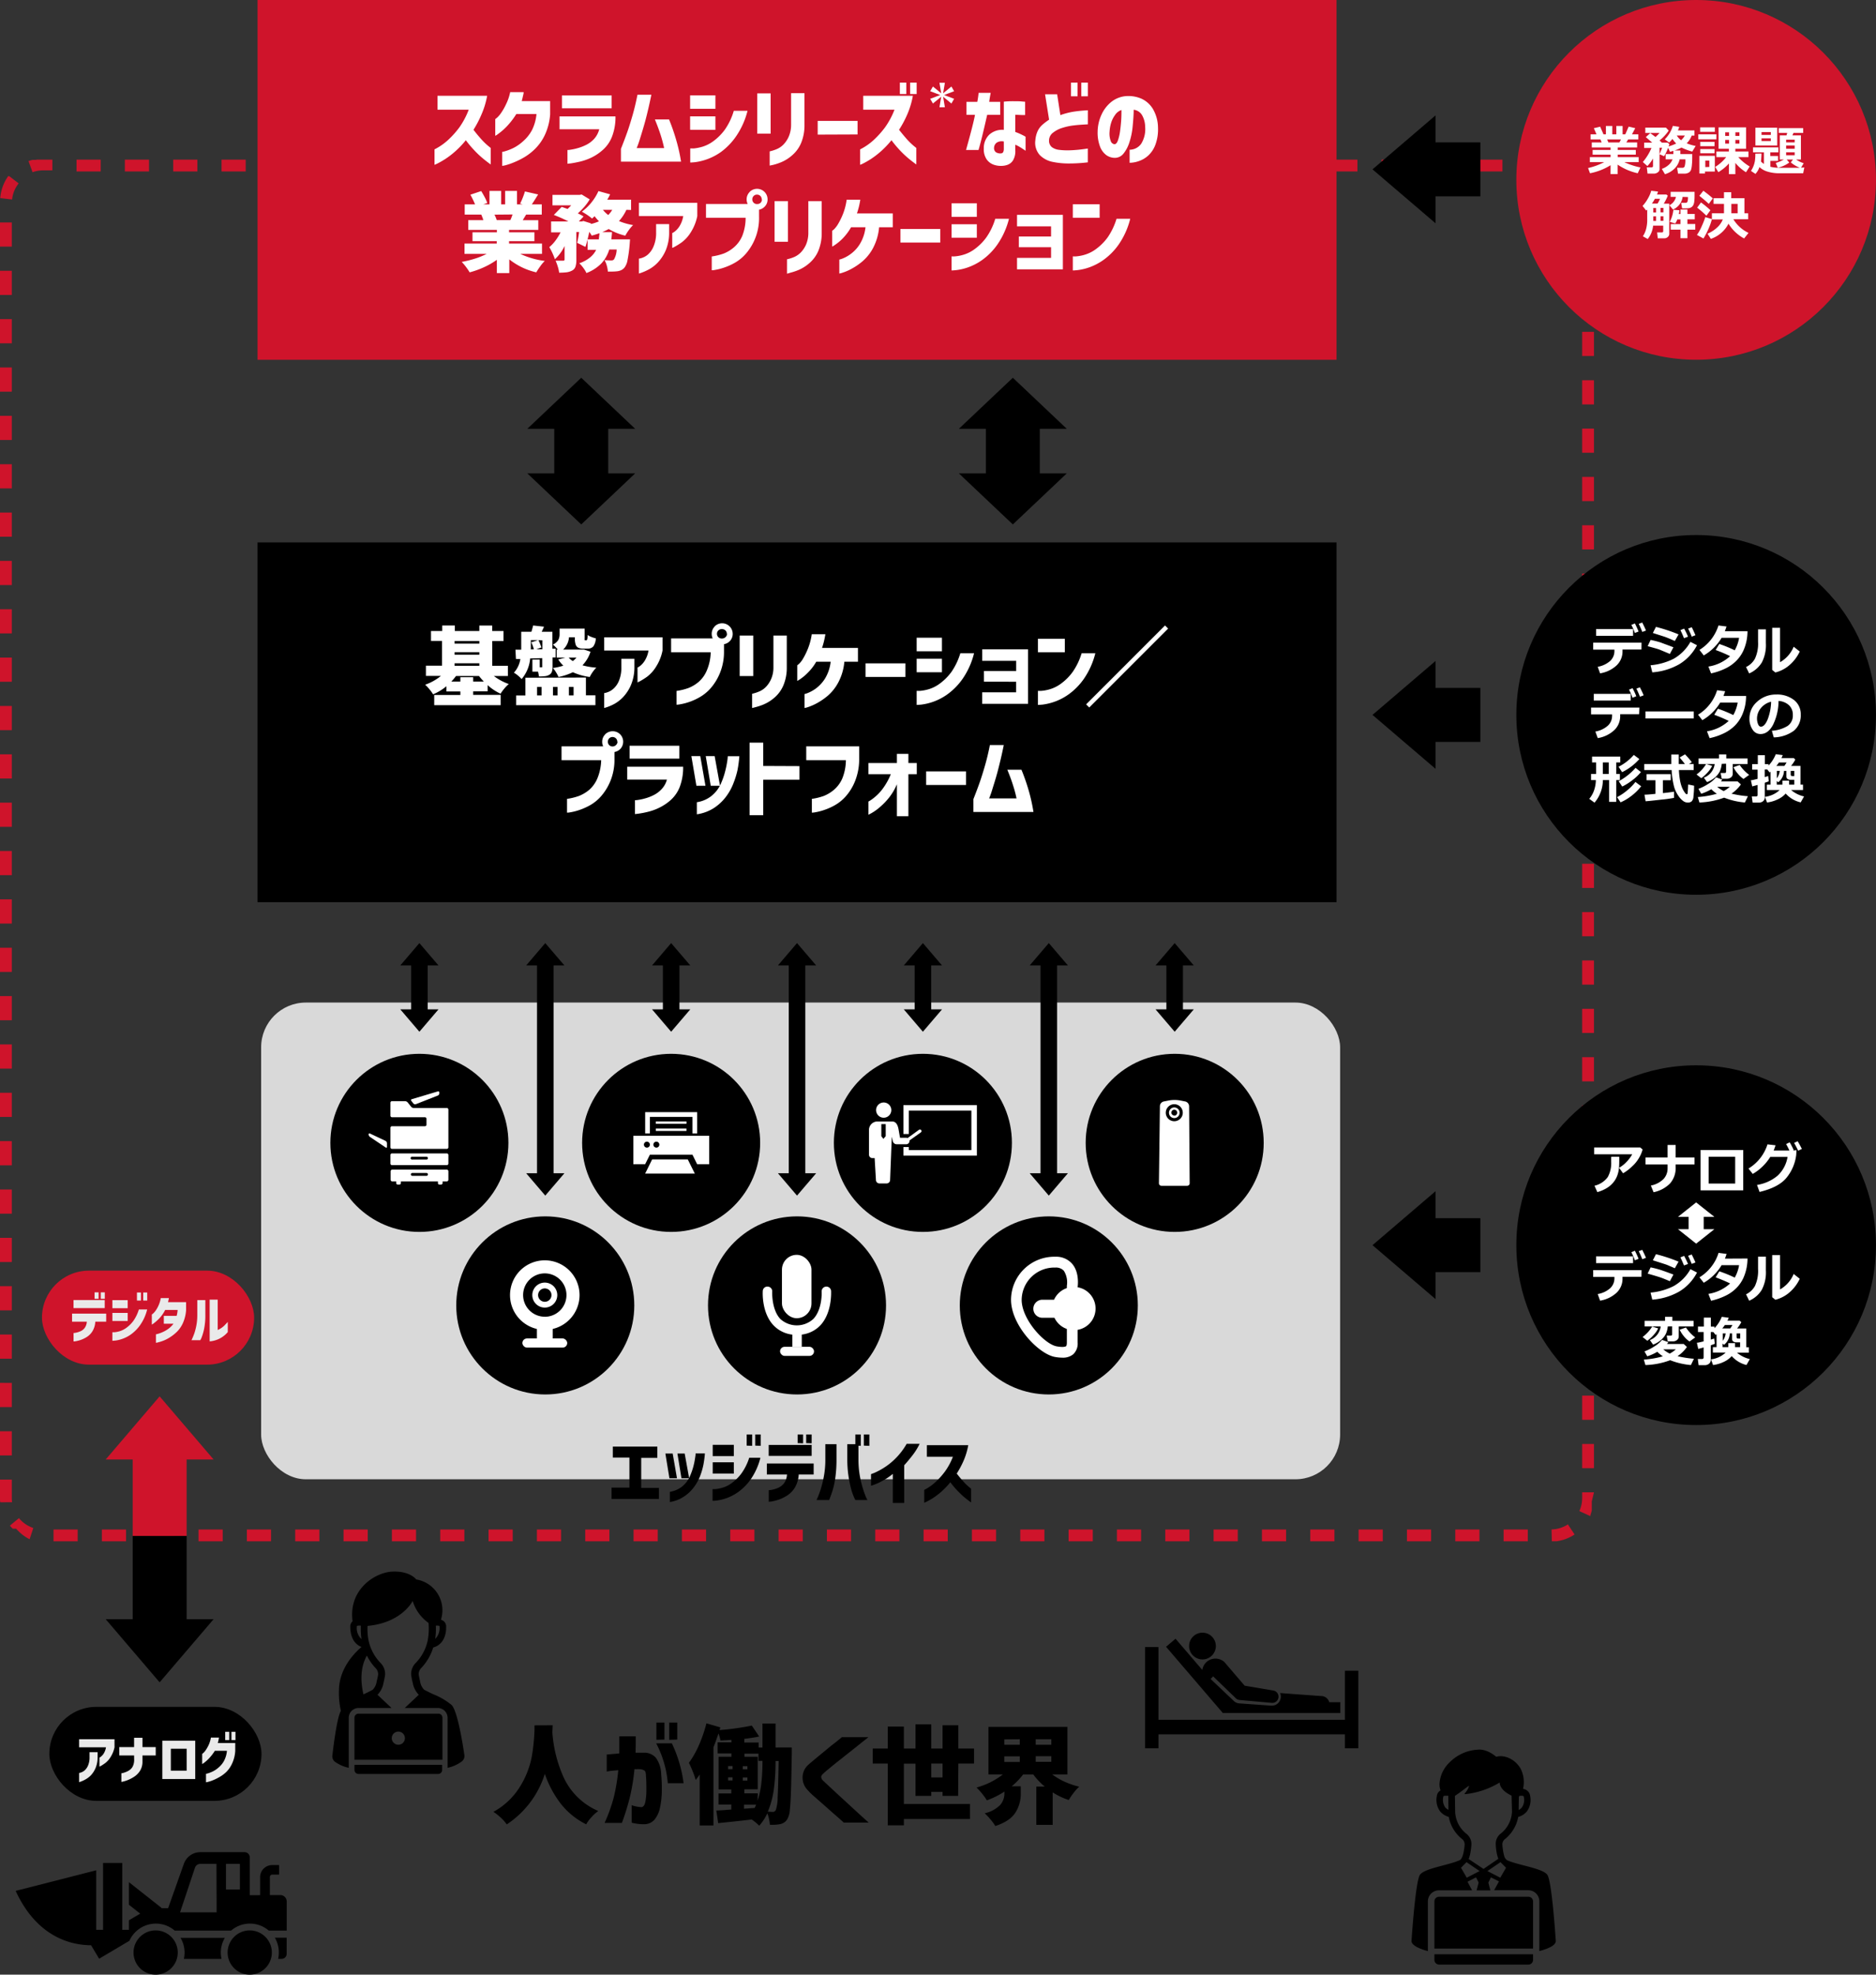 <svg xmlns="http://www.w3.org/2000/svg" viewBox="0 0 465.74 490.06"><rect x="0" y="0" width="465.74" height="490.06" fill="#333333" stroke="none"/><defs><style>.cls-1{fill:#cf142b;}.cls-2,.cls-5{fill:#fff;}.cls-3,.cls-5{fill-rule:evenodd;}.cls-4{fill:#d9d9d9;}.cls-6{fill:#eaeaea;}</style></defs><g id="レイヤー_2" data-name="レイヤー 2"><g id="レイヤー_1-2" data-name="レイヤー 1"><path class="cls-1" d="M385,39.62h-6v2.93h6V39.62Zm-12,0h-6v2.93h6V39.62Zm-12,0h-6v2.93h6V39.62Zm-12,0h-6v2.93h6V39.62Zm-12,0h-6v2.93h6V39.62Zm-12,0h-6v2.93h6V39.62Zm-12,0h-6v2.93h6V39.62Zm-12,0h-6v2.93h6V39.62Zm-12,0h-6v2.93h6V39.62Zm-12,0h-6v2.93h6V39.62Zm-12,0h-6v2.93h6V39.62Zm-12,0h-6v2.93h6V39.62Zm-12,0h-6v2.93h6V39.62Zm-12,0h-6v2.93h6V39.62Zm-12,0h-6v2.93h6V39.62Zm-12,0h-6v2.93h6V39.62Zm-12,0h-6v2.93h6V39.62Zm-12,0h-6v2.93h6V39.62Zm-12,0h-6v2.93h6V39.62Zm-12,0h-6v2.93h6V39.62Zm-12,0h-6v2.93h6V39.62Zm-12,0h-6v2.93h6V39.62Zm-12,0h-6v2.93h6V39.62Zm-12,0h-6v2.93h6V39.62Zm-12,0H91v2.93h6V39.62Zm-12,0H79v2.93h6V39.62Zm-12,0H67v2.93h6V39.62Zm-12,0H55v2.93h6V39.62Zm-12,0H43v2.93h6V39.62Zm-12,0H31v2.93h6V39.62Zm-12,0H19v2.93h6V39.62Zm-12,0H9.3l-.1,0h0l-.4.06h0l-.11,0h0l-.09,0h0l-.07,0H8.08a8,8,0,0,0-1,.3l1,2.76a7.59,7.59,0,0,1,2.63-.46H13V39.62ZM2.29,43.72h-.1l0,0H2.09l0,0h0v0H2v0H2v0H2l0,0h0v0h0l0,0h0l0,0h0l0,0h0v0h0l0,0h0l0,0h0l0,0h0l0,0h0l0,0h0l0,0h0l0,0h0l0,.05h0l0,0h0A10.81,10.81,0,0,0,.06,49.16h0v0L3,49.51a7.78,7.78,0,0,1,1.63-4L2.29,43.72ZM2.93,55.2H0v6H2.93v-6Zm0,12H0v6H2.93v-6Zm0,12H0v6H2.93v-6Zm0,12H0v6H2.93v-6Zm0,12H0v6H2.93v-6Zm0,12H0v6H2.93v-6Zm0,12H0v6H2.93v-6Zm0,12H0v6H2.93v-6Zm0,12H0v6H2.93v-6Zm0,12H0v6H2.93v-6Zm0,12H0v6H2.93v-6Zm0,12H0v6H2.93v-6Zm0,12H0v6H2.93v-6Zm0,12H0v6H2.93v-6Zm0,12H0v6H2.93v-6Zm0,12H0v6H2.93v-6Zm0,12H0v6H2.93v-6Zm0,12H0v6H2.93v-6Zm0,12H0v6H2.93v-6Zm0,12H0v6H2.93v-6Zm0,12H0v6H2.93v-6Zm0,12H0v6H2.93v-6Zm0,12H0v6H2.93v-6Zm0,12H0v6H2.93v-6Zm0,12H0v6H2.93v-6Zm0,12H0v6H2.93v-6Zm0,12H0v4.6H0v0H0v0H0v0H0v0H0v0H0v0H0v0H0v0H0v.05H0v0H0v0H0v0H0v.06H0c0,.31,0,.62.08.92L3,372.81a7,7,0,0,1-.07-1V367.2Zm1.79,9.55-2.26,1.87a8.63,8.63,0,0,0,.71.77h0l0,0h0v0h0v0h0l0,0h0v0h0l0,0h0l0,0h0v0h.11v0h.1l0,0h.14l0,0h0l0,0h0l0,0H4l0,0H4l0,0H4l.07.06h0A10.86,10.86,0,0,0,7.35,382l.92-2.79a7.8,7.8,0,0,1-3.55-2.43Zm14.57,2.83h-6v2.93h6v-2.93Zm12,0h-6v2.93h6v-2.93Zm12,0h-6v2.93h6v-2.93Zm12,0h-6v2.93h6v-2.93Zm12,0h-6v2.93h6v-2.93Zm12,0h-6v2.93h6v-2.93Zm12,0h-6v2.93h6v-2.93Zm12,0h-6v2.93h6v-2.93Zm12,0h-6v2.93h6v-2.93Zm12,0h-6v2.93h6v-2.93Zm12,0h-6v2.93h6v-2.93Zm12,0h-6v2.93h6v-2.93Zm12,0h-6v2.93h6v-2.93Zm12,0h-6v2.93h6v-2.93Zm12,0h-6v2.93h6v-2.93Zm12,0h-6v2.93h6v-2.93Zm12,0h-6v2.93h6v-2.93Zm12,0h-6v2.93h6v-2.93Zm12,0h-6v2.93h6v-2.93Zm12,0h-6v2.93h6v-2.93Zm12,0h-6v2.93h6v-2.93Zm12,0h-6v2.93h6v-2.93Zm12,0h-6v2.93h6v-2.93Zm12,0h-6v2.93h6v-2.93Zm12,0h-6v2.93h6v-2.93Zm12,0h-6v2.93h6v-2.93Zm12,0h-6v2.93h6v-2.93Zm12,0h-6v2.93h6v-2.93Zm12,0h-6v2.93h6v-2.93Zm12,0h-6v2.93h6v-2.93Zm12,0h-6v2.93h6v-2.93Zm10-1.29a7.78,7.78,0,0,1-4.1,1.28l.07,2.93h1.2a10.73,10.73,0,0,0,4.45-1.68l-1.62-2.44Zm6.43-7.93h-2.93v1.42a7.75,7.75,0,0,1-.7,3.23l2.67,1.22h.08l0,0h0v0h0v0h0v0h0v0h0l0-.08h0v0h0v0h0v0h0a.5.5,0,0,0,0-.13h0v0h0v0h0c0-.08.05-.15.07-.22h0v0h0c.1-.31.19-.63.27-.95h0c0-.08,0-.16,0-.24h0v0h0v0h0l0-.17h0v0h0v0h0v0h0v0h0l0-.14h0v0h0v0h0v0h0v0h0s0-.08,0-.12h0v0h0v0h0v0h0v0h0v-.08h0v0h0v-.05h0v0h0v0h0v0h0v0h0v0h0v0h0v0h0v0h0v-1.44Zm0-12h-2.93v6h2.93v-6Zm0-12h-2.93v6h2.93v-6Zm0-12h-2.93v6h2.93v-6Zm0-12h-2.93v6h2.93v-6Zm0-12h-2.93v6h2.93v-6Zm0-12h-2.93v6h2.93v-6Zm0-12h-2.93v6h2.93v-6Zm0-12h-2.93v6h2.93v-6Zm0-12h-2.93v6h2.93v-6Zm0-12h-2.93v6h2.93v-6Zm0-12h-2.93v6h2.93v-6Zm0-12h-2.93v6h2.93v-6Zm0-12h-2.93v6h2.93v-6Zm0-12h-2.93v6h2.93v-6Zm0-12h-2.93v6h2.93v-6Zm0-12h-2.93v6h2.93v-6Zm0-12h-2.93v6h2.93v-6Zm0-12h-2.93v6h2.93v-6Zm0-12h-2.93v6h2.93v-6Zm0-12h-2.93v6h2.93v-6Zm0-12h-2.93v6h2.93v-6Zm0-12h-2.93v6h2.93v-6Zm0-12h-2.93v6h2.93v-6Zm0-12h-2.93v6h2.93v-6Zm0-12h-2.93v6h2.93v-6Zm0-12h-2.93v6h2.93v-6ZM395,46.45l-2.73,1.07a7.76,7.76,0,0,1,.53,2.82v2h2.93v-2h0v0h0v0h0v0h0v0h0v0h0v-.07h0v0h0v0h0v0h0a.49.49,0,0,0,0-.12h0v0h0a11.4,11.4,0,0,0-.34-2.05h0v0h0v0h-.06v0h0c-.09-.27-.18-.54-.28-.81Zm-9.13-6.8-.23,2.92a7.87,7.87,0,0,1,4,1.52l1.75-2.35a10.56,10.56,0,0,0-4-1.85h0l-.28-.05h-.05l-.24,0h0c-.31-.05-.63-.09-.95-.12Z"/><path d="M137.21,428.17l-.08,1.76a32.87,32.87,0,0,0,2.64,10.81,16.7,16.7,0,0,0,8.75,8.7,11.25,11.25,0,0,0-1.73,1.59,8.91,8.91,0,0,0-1.26,1.72,18.45,18.45,0,0,1-6.43-5.27,25.84,25.84,0,0,1-3.84-7.25,23.39,23.39,0,0,1-9.45,12.54,10.32,10.32,0,0,0-1.41-1.61,13.84,13.84,0,0,0-1.9-1.51,17.7,17.7,0,0,0,6.66-6.36,21.91,21.91,0,0,0,2.83-7.17,47.28,47.28,0,0,0,.71-6.93c0-.48,0-.82,0-1Z"/><path d="M150.63,439.65v-4.22l3.12-.27c0-1.26,0-2.67,0-4.24h4.08c0,1.55,0,2.9-.05,4.06h2a3.77,3.77,0,0,1,3.08,1.3,7.34,7.34,0,0,1,1.29,4.11,35.76,35.76,0,0,1,.15,4.17,20.33,20.33,0,0,1-.44,4,6.78,6.78,0,0,1-1.35,3,3.38,3.38,0,0,1-2.6,1.17,12.6,12.6,0,0,1-2.25-.2,4.49,4.49,0,0,1-.84-.2V448a7.85,7.85,0,0,0,2.45.48c.46-.05.78-.49.95-1.32a15.22,15.22,0,0,0,.25-3c0-1.17,0-2.33-.11-3.47,0-.68-.12-1.11-.37-1.29a2.56,2.56,0,0,0-1.33-.34,4.22,4.22,0,0,0-.55,0,4.75,4.75,0,0,1-.6,0,49.43,49.43,0,0,1-1.12,6.88,58.81,58.81,0,0,1-2,6.46h-4.29a39.76,39.76,0,0,0,2.27-6.33,46.48,46.48,0,0,0,1.12-6.75c-.87.07-1.57.14-2.1.2Zm12.25-7h3.92a32.69,32.69,0,0,1,2.91,9.9h-3.92A25.9,25.9,0,0,0,162.88,432.6Zm.08-.88V427.5h2v4.22Zm3.18,0V427.5h2v4.22Z"/><path d="M196.57,433.67l0,1.49c-.07,4.18-.13,7.27-.2,9.28s-.15,3.55-.28,4.67a5.47,5.47,0,0,1-.56,2.22,2.74,2.74,0,0,1-.78.92,3.14,3.14,0,0,1-1,.44,10,10,0,0,1-2.62.16,10.43,10.43,0,0,0-.21-1.44,7.22,7.22,0,0,0-.43-1.38,12.41,12.41,0,0,1-2,3.06,13.7,13.7,0,0,0-1.87-1.54c-2.7.32-5.48.62-8.32.9l-.46-3.12,1.84-.1c.77-.07,1.39-.12,1.87-.14v-1.25h-3.17v-2.75h3.17v-1h-3.15V436h3.18v-.85h-3.42v-2.75h3.42v-.61c-.93.07-1.84.12-2.72.16a11.26,11.26,0,0,0-.48-1.76c-.38,1.12-.8,2.27-1.26,3.47v19.37h-3.41V440.42l-1,1.33a16.94,16.94,0,0,0-.73-2.12,22.47,22.47,0,0,0-.95-2.14,23.19,23.19,0,0,0,2.49-4.39,35.59,35.59,0,0,0,1.86-5.41l3.45,1-.19.67a62.92,62.92,0,0,0,8-1.12l1.84,2.72c-1,.21-2.25.41-3.7.58v.91h3.57v1.23h.94v-5.95h3.25v5.95Zm-15.8,4.62v.77h1.1v-.77Zm0,2.8v.77h1.1v-.77Zm3.63-2h1.15v-.77H184.4Zm0,2.8h1.15v-.77H184.4Zm3.68,5a21.11,21.11,0,0,0,.95-4.5,47.07,47.07,0,0,0,.26-5V437h-1v-1.79h-3.46V436h3.28v8.06h-3.31v1h3.33Zm-.72,1.79c.09-.18.21-.45.35-.8h-3v1Zm5.18-11.29a50.63,50.63,0,0,1-.41,6.53,22.1,22.1,0,0,1-1.51,5.69l1.25.06a.82.82,0,0,0,.42-.11,1.17,1.17,0,0,0,.33-.4,10.11,10.11,0,0,0,.44-3.12c.1-1.75.18-4.75.25-9h-.77Z"/><path d="M209,431.13h6.59l-3.77,3-3.28,2.6c-1.12.88-2.08,1.66-2.89,2.34a18.32,18.32,0,0,0-1.5,1.33.79.79,0,0,0-.27.61,1.18,1.18,0,0,0,.35.78c.21.21.72.7,1.53,1.45l2.87,2.66,3.27,3q1.6,1.49,3.77,3.43h-6.19c-1.06-1-2-1.77-2.8-2.48s-1.62-1.45-2.47-2.19l-2.28-2a14.81,14.81,0,0,1-1.39-1.38,4.37,4.37,0,0,1-1.29-3.16,4.18,4.18,0,0,1,1.27-3c.28-.27.75-.67,1.4-1.21s1.37-1.15,2.17-1.8l2.31-1.91C207.18,432.62,208.05,431.92,209,431.13Z"/><path d="M237.87,445.7H234v-1H231.2v1h-3.92v-8H224.4v10h16.41v3.73H224.4V453h-4V437.67h-3.74v-3.73h3.74v-5.45h4v5.45h2.88v-6h3.92v6H234v-5.77h3.92v5.77h3.9v3.73h-3.9Zm-6.67-4.59H234v-3.44H231.2Z"/><path d="M261.23,440.37a16.67,16.67,0,0,0,3.06,1.8,19.5,19.5,0,0,0,3.64,1.24,10.15,10.15,0,0,0-1.4,1.55,12.71,12.71,0,0,0-1.19,1.76,17,17,0,0,1-4-1.9v8.06h-4.06v-9.5h2.08a17,17,0,0,1-2.83-3H254a17.14,17.14,0,0,1-2.83,2.93h2.24v1.95a8.48,8.48,0,0,1-1.31,4.56c-.87,1.41-2.53,2.53-5,3.36a11.32,11.32,0,0,0-1.18-1.62,14.19,14.19,0,0,0-1.46-1.55,7.74,7.74,0,0,0,3.9-2.12,4.41,4.41,0,0,0,1-2.79v-.48A20.2,20.2,0,0,1,245,446.8a14.85,14.85,0,0,0-1.18-1.66,17.32,17.32,0,0,0-1.38-1.52,19.18,19.18,0,0,0,3.54-1.36,18.6,18.6,0,0,0,3-1.89h-3.58v-11.8H265v11.8Zm-11.9-8.7V433h3.84v-1.36Zm0,4.21v1.39h3.84v-1.39ZM261,433v-1.36h-3.87V433Zm-3.87,4.24H261v-1.39h-3.87Z"/><rect class="cls-1" x="63.94" width="267.87" height="89.29"/><path class="cls-2" d="M116.37,27.22h-7.76V23.77h12.33a20.55,20.55,0,0,1-1.39,4.6,26.57,26.57,0,0,1-2,3.84c.64.84,1.28,1.61,1.91,2.31a17.23,17.23,0,0,0,1.65,1.62l.72.59v4.09c-.77-.55-1.47-1.1-2.1-1.63a22.9,22.9,0,0,1-2-1.91,25.94,25.94,0,0,1-2.08-2.48,22.47,22.47,0,0,1-2.67,2.8,20.87,20.87,0,0,1-2.52,1.92c-.77.48-1.39.83-1.86,1.06l-.73.33V37.07a14.89,14.89,0,0,0,3.35-2.31,22.74,22.74,0,0,0,2.8-3.11A19.75,19.75,0,0,0,116.37,27.22Z"/><path class="cls-2" d="M126.66,22.87H130c0,.4-.13.78-.21,1.15s-.17.73-.26,1.07h7.05v3.28a14.57,14.57,0,0,1-1.22,4.92,12,12,0,0,1-2.37,3.5A13.7,13.7,0,0,1,130.2,39a19.67,19.67,0,0,1-2.7,1.33,16,16,0,0,1-2,.68,6.05,6.05,0,0,1-.82.16V37.69a4.47,4.47,0,0,0,.85-.2,12.79,12.79,0,0,0,2-.8A10.9,10.9,0,0,0,130,34.93a9.58,9.58,0,0,0,2.11-2.72,11.2,11.2,0,0,0,1.08-3.92h-5a19.28,19.28,0,0,1-2.42,3.13,15.33,15.33,0,0,1-2,1.75,5.86,5.86,0,0,1-.82.54V29.57l.48-.39a6.73,6.73,0,0,0,1.06-1.28,14.7,14.7,0,0,0,1.17-2.09A12.34,12.34,0,0,0,126.66,22.87Z"/><path class="cls-2" d="M148.77,32.08h-9.86V28.89H152.8a13.45,13.45,0,0,1-.8,4.86,8.48,8.48,0,0,1-2.25,3.37,12.27,12.27,0,0,1-2.95,2,14.48,14.48,0,0,1-2.85,1q-1.35.3-2.19.42l-.88.1V37.22a3.11,3.11,0,0,0,.71-.06,13.51,13.51,0,0,0,1.74-.37,11.62,11.62,0,0,0,2.18-.83,6.69,6.69,0,0,0,2-1.5A5.7,5.7,0,0,0,148.77,32.08Zm-9.26-5.21V23.68h12.34v3.19Z"/><path class="cls-2" d="M158.26,23.51h3.45q-.74,3.6-1.49,6.42c-.51,1.88-1,3.41-1.36,4.59s-.67,1.93-.8,2.23h6.82a33.68,33.68,0,0,0-.88-3.29c-.39-1.2-.86-2.48-1.42-3.82h3.52a50.47,50.47,0,0,1,1.81,5.23,42.79,42.79,0,0,1,1.17,5.25H154.16v-3.2c.59-1.47,1.1-2.83,1.55-4.09s.89-2.69,1.35-4.29S157.91,25.27,158.26,23.51Z"/><path class="cls-2" d="M171.33,27V23.66h6.28V27Zm10.84.5h3.41a19.57,19.57,0,0,1-2.87,6.38A16.35,16.35,0,0,1,179,37.71a14.37,14.37,0,0,1-6.52,2.55c-.73.06-1.11.08-1.12.07V36.84s.3,0,.88,0a11.51,11.51,0,0,0,2.19-.44,9.06,9.06,0,0,0,2.82-1.48A13.12,13.12,0,0,0,180,32.11,16.09,16.09,0,0,0,182.17,27.52Zm-10.84,4.71V28.87h6.28v3.36Z"/><path class="cls-2" d="M188,33.17v-10h3.32V33.17Zm3.08,7.93V37.57a10.38,10.38,0,0,0,1.93-.64,5.19,5.19,0,0,0,1.53-1.1,6.74,6.74,0,0,0,1.27-1.92A7.39,7.39,0,0,0,196.4,31V23.12h3.32V31a11.43,11.43,0,0,1-.86,4.55,8.27,8.27,0,0,1-2.21,3,9.84,9.84,0,0,1-2.6,1.66,13.63,13.63,0,0,1-2.07.7Z"/><path class="cls-2" d="M203,33.41V30h9.9v3.37Z"/><path class="cls-2" d="M222.07,27.22h-7.76V23.77h12.32a20.54,20.54,0,0,1-1.38,4.6,25.64,25.64,0,0,1-2.05,3.84q1,1.26,1.92,2.31a17.23,17.23,0,0,0,1.65,1.62l.72.59v4.09c-.77-.55-1.47-1.1-2.1-1.63a24.4,24.4,0,0,1-2-1.91,27.44,27.44,0,0,1-2.07-2.48,23.23,23.23,0,0,1-2.67,2.8,21.68,21.68,0,0,1-2.52,1.92c-.77.48-1.39.83-1.86,1.06l-.73.33V37.07a14.89,14.89,0,0,0,3.35-2.31,23.41,23.41,0,0,0,2.8-3.11A19.75,19.75,0,0,0,222.07,27.22Zm1.33-3.88V20.51H225v2.83Zm2.55,0V20.51h1.62v2.83Z"/><path class="cls-2" d="M242.05,28.5h-2.12V25.27h2.7c.12-.65.2-1.18.25-1.59s.07-.63.07-.64h3c-.2,1.08-.32,1.83-.36,2.23h2.72V28.5h-3.23c-1,4.44-1.73,7.35-2.15,8.72h-3.1C241.07,32.79,241.81,29.89,242.05,28.5Zm7.16,3.73,0-7a21.57,21.57,0,0,1,2.5-.11c.79,0,1.44,0,2,.07l.79.06v3.3l-.7,0c-.45,0-1-.05-1.74-.07v4.27a13.42,13.42,0,0,1,1.73.74,8.07,8.07,0,0,1,.82.44v3.49c-.53-.37-1-.68-1.4-.92a7.3,7.3,0,0,0-1.15-.58v1.39a4.44,4.44,0,0,1-.55,2.46,2.68,2.68,0,0,1-1.32,1.11,4.44,4.44,0,0,1-1.56.29,5.27,5.27,0,0,1-2-.32,3.62,3.62,0,0,1-1.69-1.31,4.43,4.43,0,0,1-.7-2.66,4.61,4.61,0,0,1,1.36-3.46A4.77,4.77,0,0,1,249.21,32.23Zm-.64,5.83a.58.58,0,0,0,.48-.32,1.67,1.67,0,0,0,.16-.8V35.12a2.34,2.34,0,0,0-1.76.28,1.64,1.64,0,0,0-.66,1.24,1.27,1.27,0,0,0,.46,1.14A2,2,0,0,0,248.57,38.06Z"/><path class="cls-2" d="M270.07,27.37v3.49c-1.33.06-2.48.14-3.45.26a14.83,14.83,0,0,0-2.83.6,7,7,0,0,0-2.35,1.2,2.42,2.42,0,0,0-1,1.95,2,2,0,0,0,.72,1.66,3.65,3.65,0,0,0,1.71.65,16,16,0,0,0,2.15.13c.9,0,1.73-.06,2.49-.13s1.61-.18,2.55-.32v3.43a39.46,39.46,0,0,1-5,.28,19.32,19.32,0,0,1-3.85-.42,6.19,6.19,0,0,1-3.05-1.64,4.55,4.55,0,0,1-1.12-3.71,6.73,6.73,0,0,1,.59-2.31,5,5,0,0,1,1.25-1.61,17.39,17.39,0,0,1,1.57-1.18l-1-6.3h3l.8,5.17a18.42,18.42,0,0,1,3.25-.85A35.31,35.31,0,0,1,270.07,27.37Zm-4.18-3.48V20.51h1.63v3.38Zm2.55,0V20.51h1.63v3.38Z"/><path class="cls-2" d="M284.3,31.48a6,6,0,0,0-.75-2.86,2.75,2.75,0,0,0-2.1-1.38c0,1.38-.13,2.78-.26,4.2a17.71,17.71,0,0,1-.81,3.9,8.54,8.54,0,0,1-1.5,2.83,2.72,2.72,0,0,1-2.27,1,3.68,3.68,0,0,1-1.92-.65,4.66,4.66,0,0,1-1.54-2,9.71,9.71,0,0,1-.65-3.83,10.45,10.45,0,0,1,1-4.32,8.58,8.58,0,0,1,2.46-3.13,6.75,6.75,0,0,1,3.5-1.38,8.15,8.15,0,0,1,3.87.61,6.46,6.46,0,0,1,2.9,2.58,9.44,9.44,0,0,1,1.26,4.65,10.91,10.91,0,0,1-.63,4.16,6.86,6.86,0,0,1-1.76,2.71,6.6,6.6,0,0,1-2.34,1.4,7.17,7.17,0,0,1-2.32.43V37.16a3.54,3.54,0,0,0,2.88-1.49A6.89,6.89,0,0,0,284.3,31.48Zm-7.63,4.31c.33,0,.61-.27.83-.84a10.92,10.92,0,0,0,.54-2.19c.13-.9.23-1.83.3-2.8s.08-1.86.07-2.66a3.15,3.15,0,0,0-1.57,1.22,6.69,6.69,0,0,0-1,2,8.93,8.93,0,0,0-.37,2.11,5.32,5.32,0,0,0,.28,2.35A1.12,1.12,0,0,0,276.67,35.79Z"/><path class="cls-2" d="M129.15,63a20.25,20.25,0,0,0,6.1,1.76,8.42,8.42,0,0,0-1.11,1.31,16,16,0,0,0-1,1.52,16.79,16.79,0,0,1-6.7-3.22v3.41h-3.09v-3.3a18.86,18.86,0,0,1-3.18,1.83,21.77,21.77,0,0,1-3.57,1.28,15.68,15.68,0,0,0-.92-1.35A10.62,10.62,0,0,0,114.62,65a26.77,26.77,0,0,0,3.29-.81,18.62,18.62,0,0,0,2.9-1.18h-5.49V60.45h8v-.6H117.3v-2.2h6.06v-.6h-7.11V54.64H120a13.37,13.37,0,0,0-.52-1.39h-4.11V50.72h2.57a23.69,23.69,0,0,0-1.16-2.4l2.68-.9c.3.47.6,1,.89,1.55a10.26,10.26,0,0,1,.63,1.41l-1,.34h1.54V47.38h2.89v3.34h1V47.38h2.94v3.34h1.41l-.64-.19a13.34,13.34,0,0,0,.67-1.49c.22-.56.4-1.07.53-1.53l3.28.75c-.63,1-1.15,1.86-1.57,2.46h2.47v2.53h-3.88l-.84,1.39h3.86v2.41h-7.26v.6h6.3v2.2h-6.3v.6h8.18V63Zm-6.39-9.73a9.34,9.34,0,0,1,.56,1.35l-.26,0h3.64a10.46,10.46,0,0,0,.54-1.39Z"/><path class="cls-2" d="M155.51,52.07a10.73,10.73,0,0,1-1.84,2.79,15.43,15.43,0,0,0,3.51,1,8.33,8.33,0,0,0-1.06,1.23,13.51,13.51,0,0,0-.89,1.4,15.24,15.24,0,0,1-4.11-1.65c-.57.3-1.1.56-1.59.77h2.4c0,.46-.08,1.06-.17,1.8h4.65l-.08,1.14a35.3,35.3,0,0,1-.54,4,4.25,4.25,0,0,1-.77,1.88,2.57,2.57,0,0,1-.76.6,3.39,3.39,0,0,1-.93.28,12.4,12.4,0,0,1-1.74.09h-.68a7.24,7.24,0,0,0-.27-1.49,5.2,5.2,0,0,0-.57-1.36c.61.05,1.17.08,1.67.08a1.37,1.37,0,0,0,.39-.05.87.87,0,0,0,.3-.2,5.26,5.26,0,0,0,.66-2.45h-1.84a8.69,8.69,0,0,1-1.92,3.41,10.18,10.18,0,0,1-3.74,2.42,7,7,0,0,0-.78-1.28,7.43,7.43,0,0,0-1-1.14,8.36,8.36,0,0,0,2.67-1.45A5.48,5.48,0,0,0,148,62h-2.12V59.42c-.2.78-.38,1.39-.54,1.85l-2.05-1a26.6,26.6,0,0,0,.47-2.68h-.67v6.86a5.4,5.4,0,0,1-.21,1.69,1.7,1.7,0,0,1-.84,1,3.8,3.8,0,0,1-1.32.43,14.37,14.37,0,0,1-1.91.1,7.81,7.81,0,0,0-.32-1.46,11.77,11.77,0,0,0-.56-1.51c.49,0,1.11,0,1.89,0a.61.61,0,0,0,.26-.08c.05,0,.08-.11.08-.24V61.05a10.36,10.36,0,0,1-2.4,3.28,16.23,16.23,0,0,0-1.39-3,9.17,9.17,0,0,0,1.53-1.62,13.78,13.78,0,0,0,1.27-2.05h-2.35v-2.7h4.3a36.24,36.24,0,0,0-3.62-1.62l1.95-2,1.46.52q.61-.59.9-.9h-4.65v-2.6h6.77l.47-.1,2,1.22a12.07,12.07,0,0,1-1.27,1.77,18,18,0,0,1-1.68,1.7,14.39,14.39,0,0,1,1.43.77l-1.18,1.24h.73l.41-.12,1.86.59,0,.16a10.34,10.34,0,0,0,2-.67,13,13,0,0,1-1.09-1.26l-.62.58a13,13,0,0,0-1.23-.92c-.53-.35-1-.61-1.3-.8a12.29,12.29,0,0,0,2.37-2.27,12.87,12.87,0,0,0,1.74-2.83l2.9.81a14.79,14.79,0,0,1-.71,1.33h5.91v2.55Zm-6.83,7.33c0-.33.09-.83.15-1.52-.79.27-1.43.47-1.93.6-.09-.17-.29-.48-.6-.94-.1.5-.24,1.12-.43,1.86Zm1-7.33A7.28,7.28,0,0,0,151,53.36a6.45,6.45,0,0,0,1-1.29Z"/><path class="cls-2" d="M169.62,53.62h-11V50.34h14.49v3.28a11.83,11.83,0,0,1-1.63,4.06,8.88,8.88,0,0,1-2.19,2.43,16.25,16.25,0,0,1-1.72,1.09,3.05,3.05,0,0,1-.68.32V57.84a2.52,2.52,0,0,0,.55-.32,5,5,0,0,0,1.18-1.26A6.77,6.77,0,0,0,169.62,53.62Zm-11,14.27V64.18a3.3,3.3,0,0,0,.7-.16,4.31,4.31,0,0,0,1.48-.81,5.51,5.51,0,0,0,1.43-2,8.58,8.58,0,0,0,.66-3.59v-2h3.23v2.1a11.3,11.3,0,0,1-.85,4.42,10.44,10.44,0,0,1-1.9,2.94,9,9,0,0,1-2.16,1.71A13.44,13.44,0,0,1,158.62,67.89Z"/><path class="cls-2" d="M185.11,54.05h-9.84V50.62H186l2.44.73v2.42a13.49,13.49,0,0,1-3.24,9.16,10.66,10.66,0,0,1-2.76,2.28,15.23,15.23,0,0,1-2.77,1.23,13.78,13.78,0,0,1-2.13.54,4.35,4.35,0,0,1-.84.09V63.65a15,15,0,0,0,3-.74,9,9,0,0,0,2.52-1.54,7.73,7.73,0,0,0,2.05-2.81A12.25,12.25,0,0,0,185.11,54.05Zm1-6.43a2.61,2.61,0,0,1,4.45,1.86,2.47,2.47,0,0,1-.76,1.84,2.6,2.6,0,0,1-4.44-1.84A2.56,2.56,0,0,1,186.14,47.62Zm3,1.86a1.19,1.19,0,0,0-.34-.85,1.17,1.17,0,0,0-.84-.33,1.11,1.11,0,0,0-.82.33,1.15,1.15,0,0,0-.34.85A1.14,1.14,0,0,0,188,50.64a1.17,1.17,0,0,0,.84-.33A1.16,1.16,0,0,0,189.16,49.48Z"/><path class="cls-2" d="M192.3,60V49.91h3.32V60Zm3.08,7.93V64.35a9.72,9.72,0,0,0,1.93-.63,5.37,5.37,0,0,0,1.53-1.1,6.89,6.89,0,0,0,1.27-1.92,7.45,7.45,0,0,0,.57-3V49.91H204v7.84a11.44,11.44,0,0,1-.86,4.56,8.27,8.27,0,0,1-2.21,3,10.1,10.1,0,0,1-2.6,1.66,14.84,14.84,0,0,1-2.07.7Z"/><path class="cls-2" d="M210.19,49.57h3.39q-.15.95-.36,1.8c-.15.57-.3,1.1-.48,1.6h8.9V56.4h-3.39a13.61,13.61,0,0,1-1.53,5.21,11.43,11.43,0,0,1-2.65,3.29,15.92,15.92,0,0,1-2.74,1.85,12.08,12.08,0,0,1-2.11.91,5.67,5.67,0,0,1-.85.23V64.42a5.43,5.43,0,0,0,.87-.28,8.79,8.79,0,0,0,2-1.14,8.63,8.63,0,0,0,2.22-2.42,10.18,10.18,0,0,0,1.41-4.18h-3.58a13.79,13.79,0,0,1-2.12,2.82,12.54,12.54,0,0,1-1.82,1.52,5.6,5.6,0,0,1-.76.46V57.28s.18-.11.48-.38a6.56,6.56,0,0,0,1-1.32,17.94,17.94,0,0,0,1.18-2.4A15.12,15.12,0,0,0,210.19,49.57Z"/><path class="cls-2" d="M223.54,60.2V56.83h9.9V60.2Z"/><path class="cls-2" d="M236.24,53.81V50.45h6.27v3.36Zm10.84.49h3.41a19.54,19.54,0,0,1-2.88,6.39,15.88,15.88,0,0,1-3.73,3.8,14.39,14.39,0,0,1-3.68,1.9,13.41,13.41,0,0,1-2.84.65c-.73.07-1.11.09-1.12.08v-3.5a4.77,4.77,0,0,0,.87,0,10.08,10.08,0,0,0,2.2-.44,9,9,0,0,0,2.82-1.48,13.06,13.06,0,0,0,2.73-2.77A16,16,0,0,0,247.08,54.3ZM236.24,59V55.65h6.27V59Z"/><path class="cls-2" d="M252.94,61.35V58.7h8V56.17h-8.45V53.32h11.38V66.84H252.49V64h8.45V61.35Z"/><path class="cls-2" d="M266.34,54.05V50.7H273v3.35Zm10.85.25h3.4a19.33,19.33,0,0,1-2.87,6.39,15.91,15.91,0,0,1-3.74,3.8,14.34,14.34,0,0,1-3.67,1.9,13.54,13.54,0,0,1-2.84.65c-.74.07-1.11.09-1.13.08v-3.5a4.9,4.9,0,0,0,.88,0,10.19,10.19,0,0,0,2.2-.44,9,9,0,0,0,2.82-1.48A13.31,13.31,0,0,0,275,58.9,16.57,16.57,0,0,0,277.19,54.3Z"/><circle class="cls-1" cx="421.09" cy="44.64" r="44.64"/><path class="cls-2" d="M399.85,41a15.18,15.18,0,0,1-5.11,2l-.48-1.3a16.23,16.23,0,0,0,4-1.46H394.7V39h5.15v-.61h-4.46V37.21h4.46V36.6h-4.67V35.35h2.45l-.3-.75h-2.45V33.34h1.47l-.66-1.52,1.57-.38.83,1.9h.6V31.26h1.58v2.08h1V31.26h1.56v2.08h.67l.83-1.91,1.64.38-.81,1.53h1.58V34.6h-2.53l-.45.75h2.68V36.6h-4.83v.61h4.5v1.17h-4.5V39h5.21v1.24h-3.56a17.51,17.51,0,0,0,4,1.32L406.59,43a14.32,14.32,0,0,1-5-2.15V43.2h-1.76ZM399,34.6l.3.75h2.74l.39-.75Z"/><path class="cls-2" d="M412,42a.93.93,0,0,1-.43.77,1.63,1.63,0,0,1-1,.32h-1.55l-.18-1.56h1.18a.32.32,0,0,0,.36-.35V39.34a9.49,9.49,0,0,1-1.4,1.87l-1.13-1A13.29,13.29,0,0,0,410,36.72h-1.82V35.4h2c-.37-.33-.9-.78-1.59-1.37l1.11-1L411,34a12.13,12.13,0,0,0,1-1h-3.53V31.67h5.12l.69.74A11.28,11.28,0,0,1,412,34.86q.36.31.57.54H414l.44.37c0,.15-.11.34-.2.57a11.35,11.35,0,0,0,1.9-.73,6.41,6.41,0,0,1-.93-1.13,8.82,8.82,0,0,1-.83.89l-1.08-.79a7.82,7.82,0,0,0,2-3.34l1.59.24a7.78,7.78,0,0,1-.32.88h4.1v1.28h-.68a5.11,5.11,0,0,1-1.25,1.92,11.44,11.44,0,0,0,2.23.66l-.85,1.4a14.67,14.67,0,0,1-2.67-1,9.36,9.36,0,0,1-1.71.72h1.43c0,.39,0,.69,0,.9h2.95c0,1,0,1.83-.07,2.47a6.49,6.49,0,0,1-.22,1.41,1.38,1.38,0,0,1-.59.72,2.16,2.16,0,0,1-1.1.26h-1.55l-.22-1.45h1.31a.57.57,0,0,0,.55-.35,5.11,5.11,0,0,0,.17-1.76H417a4.68,4.68,0,0,1-1.22,2.24,5.57,5.57,0,0,1-2.43,1.45l-.79-1.32a4.73,4.73,0,0,0,1.72-1,3.44,3.44,0,0,0,.95-1.37h-1.71v-1.3h1.91c0-.19,0-.45,0-.81-.27.09-.56.17-.84.24l-.46-1a10.8,10.8,0,0,1-1,2.1L412,38.28c.17-.39.38-.92.64-1.62H412Zm5.37-7.22a4.3,4.3,0,0,0,.91-1.15h-2A4.34,4.34,0,0,0,417.33,34.79Z"/><path class="cls-2" d="M426.12,34.58l-4.49,0V33.33h4.49Zm-.39,8h-2.44v.48h-1.4V38.68h3.84Zm0-9.87h-3.65V31.61h3.65Zm-.08,3.57h-3.55V35.21h3.55Zm0,1.76h-3.55V37h3.55Zm-1.29,3.39V39.85h-1v1.62Zm4.87-.86a11.69,11.69,0,0,1-2.63,2.16l-.78-1.31A10.17,10.17,0,0,0,428.54,39h-2.42V37.59h3.09v-.67h-2.55V31.61h6.82v5.31h-2.66v.67h3.26V39h-2.53a12.19,12.19,0,0,0,2.83,2.32l-.91,1.43a11,11,0,0,1-2.65-2.32v2.79h-1.61Zm-.92-6.84h.95v-.89h-.95Zm.95,1h-.95v.91h.95Zm1.57-1h1v-.89h-1Zm1,1h-1v.91h1Z"/><path class="cls-2" d="M437.31,38.1c0,.44-.05,1.12-.12,2a5.14,5.14,0,0,0,.72.59V37.8h-2.7V36.57h6.29V37.8h-2v.91h1.92l0,1.22h-1.9v1.46a9.75,9.75,0,0,0,1.87.25c.75,0,2.07,0,4,0a23.68,23.68,0,0,0,2.56-.08L447.66,43l-6.05,0a9.77,9.77,0,0,1-2.8-.41,4.83,4.83,0,0,1-2-1.13,4.73,4.73,0,0,1-1,1.7l-1.11-.74a6.79,6.79,0,0,0,.62-1.2,6.49,6.49,0,0,0,.36-1.3,11.69,11.69,0,0,0,.1-1.78Zm3.91-2H435.8V31.69h5.42Zm-3.9-2.61h2.31v-.7h-2.31Zm2.31.85h-2.31V35h2.31Zm4.58,6a7.9,7.9,0,0,1-2.85,1.29l-.51-1.19a9.81,9.81,0,0,0,2-.84h-1v-6h1.67l.17-.61H441.6v-1.2h6.06v1.2h-2.41l-.26.61h2.11v6h-1.19a7.65,7.65,0,0,0,1.88.91l-.72,1.2a7.54,7.54,0,0,1-2.49-1.41l.55-.7h-1.56Zm1.34-5v-.68h-2.12v.68Zm-2.12,1.58h2.12V36.1h-2.12Zm2.12.87h-2.12v.74h2.12Z"/><path class="cls-2" d="M414.41,58a1,1,0,0,1-.37.82,1.2,1.2,0,0,1-.83.32h-1.65l-.16-1.46h1.15c.24,0,.36-.1.36-.31V56h-2.5a6.39,6.39,0,0,1-1.34,3.32l-1.21-.68a6.07,6.07,0,0,0,.75-1.61,8.81,8.81,0,0,0,.33-2.66V52a2.91,2.91,0,0,1-.25.25l-.91-1.14a9.11,9.11,0,0,0,1.29-1.77,8.15,8.15,0,0,0,.87-2l1.68.2a3.94,3.94,0,0,1-.25.73h2.32l.36.28a12,12,0,0,1-1,2h1.37Zm-4.28-7.48h1.38a6.43,6.43,0,0,0,.6-1.19h-1.26A12.57,12.57,0,0,1,410.13,50.5Zm1,1.11h-.68v1.1h.68Zm-.68,2.07v1.13h.68V53.68Zm2.51-1v-1.1h-.72v1.1Zm0,2.1V53.68h-.72v1.13Zm4.77-5.94A4,4,0,0,1,415.35,52l-.9-1.06a3.12,3.12,0,0,0,1.63-2.08h-1.32V47.6h5.94V48c0,.79,0,1.42-.07,1.9a2.56,2.56,0,0,1-.25,1,1.61,1.61,0,0,1-.38.46,1.54,1.54,0,0,1-.53.26,4.93,4.93,0,0,1-1.14.09h-.73l-.23-1.37h1.1a.46.46,0,0,0,.49-.39,3,3,0,0,0,.1-.8,2.09,2.09,0,0,0,0-.25ZM420.87,57h-1.95v2.12H417.2V57h-2.43V55.61h2.43V54.46h-.79a4.35,4.35,0,0,1-.51,1l-1.36-.4a8.3,8.3,0,0,0,.9-3l1.48.12c0,.32-.07.63-.13.94h.41V52h1.72v1.09h1.82v1.35h-1.82v1.15h1.95Z"/><path class="cls-2" d="M425,54.38a14.24,14.24,0,0,1-.86,2.44,17,17,0,0,1-1.24,2.37l-1.61-.88A12.92,12.92,0,0,0,422.54,56a19.47,19.47,0,0,0,.82-2.12Zm-.36-2.22-1,1.38a23.45,23.45,0,0,0-2.3-2l.95-1.3A23.32,23.32,0,0,1,424.62,52.16Zm.59-2.94-1,1.38c-.68-.64-1.47-1.32-2.35-2l1-1.26C424,48.16,424.75,48.79,425.21,49.22Zm3.9,6.28a7.74,7.74,0,0,1-4.39,3.78L423.91,58a8.15,8.15,0,0,0,2.62-1.76,5.48,5.48,0,0,0,1.18-1.78H425V52.93h3V50.6h-2.59V49.18H428V47.7h1.8v1.48h3.28v3.75H434v1.48h-3.67a8.81,8.81,0,0,0,3.76,3.39L433,59.18a10.21,10.21,0,0,1-3.89-3.68Zm.7-4.9v2.33h1.56V50.6Z"/><polygon class="cls-3" points="340.74 42.03 356.4 28.63 356.4 35.33 367.52 35.33 367.52 48.72 356.4 48.72 356.4 55.42 340.74 42.03"/><rect x="63.94" y="134.61" width="267.87" height="89.29"/><path class="cls-2" d="M117.47,171.58v.87h6.83V175H107.8v-2.53h6.49v-.87h-3.47v-1.29a12.73,12.73,0,0,1-3.3,2,9.79,9.79,0,0,0-.91-1.25,10.07,10.07,0,0,0-1.06-1.13,12.83,12.83,0,0,0,3.92-2.19h-3.73v-2.53h4v-6.15H107V156.6h2.79v-1.37h3.13v1.37H119v-1.35h3.19v1.35H125v2.48h-2.79v6.15h3.88v2.53h-3.49a13.46,13.46,0,0,0,3.71,2,8.39,8.39,0,0,0-1.1,1.12,10.74,10.74,0,0,0-.94,1.28,12.46,12.46,0,0,1-3.21-2.13v1.53Zm-3.18-2.43v-1.09h3.18v1.09h2.65a15.28,15.28,0,0,1-1.2-1.39h-5.7a14.32,14.32,0,0,1-1.18,1.39ZM119,159.08h-6.15v.65H119Zm-6.15,2.77v.64H119v-.64Zm0,2.76v.62H119v-.62Z"/><path class="cls-2" d="M131.62,163.41a9.12,9.12,0,0,1-2.12,5.12,8.09,8.09,0,0,0-.92-.88,6.05,6.05,0,0,0-1-.7,6.55,6.55,0,0,0,1.61-3.41l-1.1,0-.12-2.31,1.43,0v-4.44h2.53c.14-.46.29-1,.43-1.56l2.7.3c-.22.5-.41.92-.58,1.26h2.66V161l.81,0,0,2.16-.77,0v2.21a4.28,4.28,0,0,1-.17,1.34,1.45,1.45,0,0,1-.65.76,2.57,2.57,0,0,1-1,.33,12.44,12.44,0,0,1-1.56.08,9.93,9.93,0,0,0-.23-1.2h-1.4v-3H134v1.93h.4a.29.29,0,0,0,.21-.07.36.36,0,0,0,0-.21v-2Zm13.84,4.74v4.41h2.36V175H128.13v-2.4h2.31v-4.41Zm-12.92-7a10,10,0,0,0-.64-1.74l1.67-.55h-1.78v2.31Zm1.12-2.29a12.07,12.07,0,0,1,.75,1.82l-1.25.45,1.48,0v-2.22Zm-.33,11.63v2.1h1.12v-2.1Zm5.08,0h-1.13v2.1h1.13Zm8.19-8.74a8.62,8.62,0,0,1-2,3.36,16.83,16.83,0,0,0,3.45.58,7.25,7.25,0,0,0-.91,1.09,7,7,0,0,0-.72,1.23,14.85,14.85,0,0,1-4.2-1.18,15.3,15.3,0,0,1-3.56,1.18,8.36,8.36,0,0,0-.63-1.18,7.25,7.25,0,0,0-.76-1.05,15.14,15.14,0,0,0,2.59-.58,7.27,7.27,0,0,1-1.26-1.54l1.75-.45h-2.14v-2h.28a10.24,10.24,0,0,0-1.22-1.24,3.17,3.17,0,0,0,1.33-1.14,3,3,0,0,0,.32-1.41V156h6.23v2.36a1.74,1.74,0,0,0,0,.45c0,.06.07.09.16.09h.23c.12,0,.2-.09.25-.25a5.37,5.37,0,0,0,.1-1.06,3.67,3.67,0,0,0,.9.47,8.71,8.71,0,0,0,1.13.37,3.79,3.79,0,0,1-.62,2,1.8,1.8,0,0,1-1.44.54h-1a2.85,2.85,0,0,1-1.31-.23,1.32,1.32,0,0,1-.64-.78,4.88,4.88,0,0,1-.2-1.56v-.25h-1.45a4.63,4.63,0,0,1-1.46,3.06h4.76l.45,0Zm-5.4,1.46a4.5,4.5,0,0,0,1,.85,4.91,4.91,0,0,0,.9-.85Zm1.2,7.28h-1.16v2.1h1.16Z"/><path class="cls-2" d="M161,161.44H150v-3.28h14.48v3.28a11.56,11.56,0,0,1-1.63,4.06,9,9,0,0,1-2.18,2.43,17.72,17.72,0,0,1-1.73,1.1,5.32,5.32,0,0,1-.67.32v-3.69a2.52,2.52,0,0,0,.55-.32,5,5,0,0,0,1.17-1.25A6.83,6.83,0,0,0,161,161.44Zm-11,14.27V172a2.73,2.73,0,0,0,.69-.16,4.23,4.23,0,0,0,1.48-.81,5.32,5.32,0,0,0,1.44-1.95,8.59,8.59,0,0,0,.65-3.59v-2h3.24v2.1a11.25,11.25,0,0,1-.86,4.42,10.23,10.23,0,0,1-1.9,2.94,9,9,0,0,1-2.16,1.71A12,12,0,0,1,150,175.71Z"/><path class="cls-2" d="M176.44,161.87h-9.83v-3.43H177.3l2.44.73v2.42a13.86,13.86,0,0,1-1,5.42,13.43,13.43,0,0,1-2.27,3.74,10.7,10.7,0,0,1-2.77,2.28,14.65,14.65,0,0,1-4.89,1.77,7.16,7.16,0,0,1-.85.1v-3.43a14.41,14.41,0,0,0,3-.74,9,9,0,0,0,2.52-1.53,7.67,7.67,0,0,0,2-2.82A12.2,12.2,0,0,0,176.44,161.87Zm1-6.43a2.62,2.62,0,0,1,4.46,1.86,2.49,2.49,0,0,1-.76,1.85,2.55,2.55,0,0,1-1.85.75,2.56,2.56,0,0,1-2.6-2.6A2.57,2.57,0,0,1,177.47,155.44Zm3,1.86a1.11,1.11,0,0,0-.34-.84,1.16,1.16,0,0,0-.83-.33,1.17,1.17,0,1,0,0,2.33,1.16,1.16,0,0,0,.83-.33A1.1,1.1,0,0,0,180.49,157.3Z"/><path class="cls-2" d="M183.63,167.78V157.73H187v10.05Zm3.09,7.93v-3.53a10.51,10.51,0,0,0,1.92-.64,5.1,5.1,0,0,0,1.54-1.1,6.66,6.66,0,0,0,1.26-1.92,7.06,7.06,0,0,0,.57-2.94v-7.85h3.32v7.85a11.26,11.26,0,0,1-.86,4.55,8.25,8.25,0,0,1-2.2,3,10,10,0,0,1-2.61,1.66,13.63,13.63,0,0,1-2.07.7Z"/><path class="cls-2" d="M201.53,157.39h3.38q-.15.95-.36,1.8c-.14.57-.3,1.11-.47,1.61H213v3.43h-3.38a13.39,13.39,0,0,1-1.54,5.2,11.41,11.41,0,0,1-2.64,3.29,16.07,16.07,0,0,1-2.75,1.86,13.44,13.44,0,0,1-2.11.91,5.13,5.13,0,0,1-.84.22v-3.47a5.54,5.54,0,0,0,.86-.28,9.34,9.34,0,0,0,2-1.13,9.14,9.14,0,0,0,2.22-2.43,10.13,10.13,0,0,0,1.4-4.17h-3.58A12.78,12.78,0,0,1,200.5,167a11.93,11.93,0,0,1-1.81,1.52,7.81,7.81,0,0,1-.76.47V165.1s.17-.11.47-.38a6,6,0,0,0,1-1.32,18,18,0,0,0,1.17-2.4A15.45,15.45,0,0,0,201.53,157.39Z"/><path class="cls-2" d="M214.88,168v-3.37h9.9V168Z"/><path class="cls-2" d="M227.57,161.63v-3.36h6.28v3.36Zm10.84.5h3.41a19.37,19.37,0,0,1-2.87,6.38,16.1,16.1,0,0,1-3.74,3.8,14,14,0,0,1-3.67,1.9,14.35,14.35,0,0,1-2.84.66c-.74.06-1.12.08-1.13.07v-3.49a8.14,8.14,0,0,0,.88,0,10.84,10.84,0,0,0,2.2-.43,9,9,0,0,0,2.81-1.48,13.4,13.4,0,0,0,2.74-2.78A16.36,16.36,0,0,0,238.41,162.13Zm-10.84,4.71v-3.36h6.28v3.36Z"/><path class="cls-2" d="M244.28,169.18v-2.66h8V164h-8.44v-2.85h11.38v13.52H243.83v-2.85h8.44v-2.63Z"/><path class="cls-2" d="M257.68,161.87v-3.34h6.68v3.34Zm10.84.26h3.41a19.57,19.57,0,0,1-2.87,6.38,16.1,16.1,0,0,1-3.74,3.8,14.25,14.25,0,0,1-6.52,2.56c-.73.06-1.11.08-1.12.07v-3.49a8.21,8.21,0,0,0,.88,0,10.64,10.64,0,0,0,2.19-.43,9.06,9.06,0,0,0,2.82-1.48,13.12,13.12,0,0,0,2.73-2.78A16.09,16.09,0,0,0,268.52,162.13Z"/><path class="cls-2" d="M290,156l-19.58,19.58-.78-.77,19.59-19.58Z"/><path class="cls-2" d="M149.25,188.66h-9.84v-3.43H150.1l2.45.73v2.42a13.89,13.89,0,0,1-1,5.42,13.57,13.57,0,0,1-2.27,3.74,10.66,10.66,0,0,1-2.76,2.28,15.86,15.86,0,0,1-2.77,1.23,13.78,13.78,0,0,1-2.13.54,4.35,4.35,0,0,1-.85.09v-3.42a14.9,14.9,0,0,0,3-.74A9.25,9.25,0,0,0,146.3,196a7.85,7.85,0,0,0,2-2.81A12.67,12.67,0,0,0,149.25,188.66Zm1-6.43a2.64,2.64,0,0,1,3.7,0,2.62,2.62,0,0,1,0,3.69,2.66,2.66,0,0,1-3.7,0,2.5,2.5,0,0,1-.75-1.84A2.56,2.56,0,0,1,150.27,182.23Zm3,1.86a1.16,1.16,0,0,0-1.18-1.18,1.13,1.13,0,0,0-.83.33,1.18,1.18,0,0,0-.33.85,1.15,1.15,0,0,0,.33.83,1.13,1.13,0,0,0,.83.33,1.15,1.15,0,0,0,.83-.33A1.13,1.13,0,0,0,153.3,184.09Z"/><path class="cls-2" d="M165.57,193.48h-9.86v-3.2H169.6a13.69,13.69,0,0,1-.79,4.87,8.58,8.58,0,0,1-2.25,3.36,12.57,12.57,0,0,1-3,2,13.8,13.8,0,0,1-2.85,1,22.25,22.25,0,0,1-2.19.42l-.88.11v-3.45a5.83,5.83,0,0,0,.71-.06,13.51,13.51,0,0,0,1.74-.37,11.37,11.37,0,0,0,2.18-.83,7,7,0,0,0,2-1.5A5.65,5.65,0,0,0,165.57,193.48Zm-9.26-5.21v-3.19h12.35v3.19Z"/><path class="cls-2" d="M173.85,187.65l1.29,7.35h-2.25l-1.25-7.35ZM173,202.09v-3a7.65,7.65,0,0,0,3.72-1.63,8.08,8.08,0,0,0,2.21-2.89,18.45,18.45,0,0,0,1.12-3.22,23.65,23.65,0,0,0,.52-2.6,9.5,9.5,0,0,0,.11-1.08h2.87a29.75,29.75,0,0,1-.45,3.42,20.69,20.69,0,0,1-1,3.25,13.42,13.42,0,0,1-1.86,3.38,11.93,11.93,0,0,1-3,2.81A10.62,10.62,0,0,1,173,202.09Zm4.42-14.44,1.33,7.35h-2.3l-1.24-7.35Z"/><path class="cls-2" d="M198.48,190.13v3.37h-9v8.81h-3.39v-18h3.39v5.78Z"/><path class="cls-2" d="M210,188.66h-9.84v-3.43h13.14v3.15a14.64,14.64,0,0,1-1,5.42,12.86,12.86,0,0,1-2.25,3.74,10.66,10.66,0,0,1-2.76,2.28,15.23,15.23,0,0,1-2.77,1.23,13.78,13.78,0,0,1-2.13.54,4.35,4.35,0,0,1-.84.09v-3.42a15,15,0,0,0,3-.74,9,9,0,0,0,2.52-1.54,7.73,7.73,0,0,0,2.05-2.81A12.25,12.25,0,0,0,210,188.66Z"/><path class="cls-2" d="M225.52,202.56h-2.85v-7.93a14.09,14.09,0,0,1-2.13,3.54,17.46,17.46,0,0,1-2.36,2.36,12.35,12.35,0,0,1-1.84,1.28c-.48.26-.72.39-.74.39v-3.28a6.26,6.26,0,0,0,.57-.34,11.68,11.68,0,0,0,1.42-1.12,11.47,11.47,0,0,0,1.81-2.08,16.37,16.37,0,0,0,1.75-3.23H215.6v-2.79h7.07v-2.27h2.85v2.27h2.08v2.79h-2.08Z"/><path class="cls-2" d="M229.93,194.81v-3.37h9.9v3.37Z"/><path class="cls-2" d="M245.75,184.9h3.45c-.48,2.41-1,4.54-1.49,6.42s-1,3.41-1.36,4.6-.66,1.93-.79,2.23h6.81a30.44,30.44,0,0,0-.88-3.29c-.38-1.21-.85-2.48-1.41-3.83h3.51a52.22,52.22,0,0,1,1.82,5.23,44.65,44.65,0,0,1,1.16,5.25H241.66v-3.19c.58-1.47,1.1-2.84,1.54-4.09s.89-2.69,1.35-4.29S245.41,186.66,245.75,184.9Z"/><circle cx="421.09" cy="177.42" r="44.64"/><path class="cls-2" d="M407.51,161.19h-4.7v.39a4.77,4.77,0,0,1-1.44,3.53,7.92,7.92,0,0,1-4.13,2l-.59-1.63a6.24,6.24,0,0,0,3.08-1.44,3.33,3.33,0,0,0,1.07-2.53v-.29h-5.27V159.5h12Zm-2.08-3.4h-9.18v-1.66h9.18Zm1.37-1.06-.93.36a12.67,12.67,0,0,0-.87-2l.88-.37C406.23,155.4,406.54,156.08,406.8,156.73Zm1.84-.24-.92.34c-.3-.76-.6-1.43-.89-2l.87-.34C408.05,155.18,408.37,155.84,408.64,156.49Z"/><path class="cls-2" d="M415.45,160.64l-.89,1.65c-1-.42-1.76-.74-2.39-1s-1.67-.52-3.12-.93l.74-1.55a24.94,24.94,0,0,1,2.49.64C413,159.73,414.08,160.11,415.45,160.64Zm5.85-.51a11.79,11.79,0,0,1-4.43,4.73,15.8,15.8,0,0,1-6.67,2l-.43-1.76a15.71,15.71,0,0,0,5.76-1.62,11,11,0,0,0,4.14-4.19Zm-4.58-2.69-.92,1.63-1.47-.63c-.51-.21-.92-.37-1.24-.47l-2.75-.88.77-1.51A39.91,39.91,0,0,1,416.72,157.44Zm2.35.57-1,.37c-.35-.87-.65-1.54-.89-2l.92-.37C418.5,156.71,418.81,157.37,419.07,158Zm1.85-.37L420,158q-.47-1.16-.9-2l.9-.34C420.32,156.29,420.63,157,420.92,157.64Z"/><path class="cls-2" d="M433.84,156.65a12.45,12.45,0,0,1-.17,2,11.82,11.82,0,0,1-.86,2.83,8.92,8.92,0,0,1-1.65,2.41,9.63,9.63,0,0,1-2.66,1.94,15.38,15.38,0,0,1-3.71,1.29l-.66-1.7a10.22,10.22,0,0,0,5.39-2.58,35,35,0,0,0-3.59-1.52l.91-1.5a31.46,31.46,0,0,1,3.83,1.57,9.41,9.41,0,0,0,1.08-3.1h-4.34a12.29,12.29,0,0,1-4.43,4.37l-1.07-1.37a11,11,0,0,0,4.72-6.06l2,.25q-.27.81-.42,1.17Z"/><path class="cls-2" d="M438.4,159.58a9.37,9.37,0,0,1-1,4.82,6.87,6.87,0,0,1-3.15,2.73l-.77-1.59a5,5,0,0,0,2.21-2.08,8.89,8.89,0,0,0,.77-4.19v-3.08h1.95Zm8.41,2.11a10.06,10.06,0,0,1-2.53,3.35,8.41,8.41,0,0,1-3.53,1.85l-.78-.64V155.81h1.95v8.53a7.79,7.79,0,0,0,3.38-3.84Z"/><path class="cls-2" d="M406.93,177.26h-4.7v.39a4.76,4.76,0,0,1-1.44,3.53,7.85,7.85,0,0,1-4.13,2l-.59-1.63a6.24,6.24,0,0,0,3.08-1.44,3.3,3.3,0,0,0,1.07-2.52v-.3H395v-1.69h12Zm-2.08-3.4h-9.18V172.2h9.18Zm1.37-1.06-.93.36a12.67,12.67,0,0,0-.87-2l.88-.37C405.65,171.47,406,172.15,406.22,172.8Zm1.84-.24-.92.35c-.3-.77-.6-1.44-.89-2l.87-.34C407.47,171.25,407.79,171.91,408.06,172.56Z"/><path class="cls-2" d="M420.5,178.3h-12v-1.74h12Z"/><path class="cls-2" d="M433.49,172.72a13.71,13.71,0,0,1-.17,2,11.61,11.61,0,0,1-.87,2.84,9,9,0,0,1-1.64,2.41,10,10,0,0,1-2.66,1.93,15.31,15.31,0,0,1-3.72,1.29l-.65-1.7a10.22,10.22,0,0,0,5.39-2.58,36,36,0,0,0-3.59-1.52l.91-1.5a31.37,31.37,0,0,1,3.82,1.57,9.41,9.41,0,0,0,1.09-3.1h-4.34a12.29,12.29,0,0,1-4.43,4.37l-1.07-1.36a10.89,10.89,0,0,0,3-2.71,10.76,10.76,0,0,0,1.73-3.36l2,.25q-.27.81-.42,1.17Z"/><path class="cls-2" d="M440.36,183l-.48-1.64a8.6,8.6,0,0,0,3.9-1.19,3.09,3.09,0,0,0,1.31-2.72,3.2,3.2,0,0,0-.94-2.42,4.16,4.16,0,0,0-2.61-1.07,13.48,13.48,0,0,1-1.37,5.93c-.82,1.52-1.85,2.28-3.1,2.28a2.28,2.28,0,0,1-2-1.15,4.71,4.71,0,0,1-.75-2.63v-.16a5.43,5.43,0,0,1,1.82-4,6.89,6.89,0,0,1,4.59-1.87H441a6.82,6.82,0,0,1,4.35,1.34,4.42,4.42,0,0,1,1.71,3.66,4.91,4.91,0,0,1-1.72,4A8.75,8.75,0,0,1,440.36,183Zm-.66-8.85a4.63,4.63,0,0,0-2.5,1.54,4,4,0,0,0-1,2.64,3.65,3.65,0,0,0,.26,1.38c.17.42.4.63.71.63.61,0,1.17-.6,1.67-1.8A12.92,12.92,0,0,0,439.7,174.13Z"/><path class="cls-2" d="M397.93,193.6a8.64,8.64,0,0,1-2.07,5.6l-1.31-.95a6.56,6.56,0,0,0,1.07-1.77,8.07,8.07,0,0,0,.57-2.88H395v-1.52h1.25v-2.86h-1v-1.46h7v1.46h-1v2.86h.9v1.52h-.9V199h-1.77V193.6Zm0-4.38v2.86h1.46v-2.86Zm9.51,5.91a12.94,12.94,0,0,1-2.41,2.38,12.31,12.31,0,0,1-2.7,1.61l-.88-1.29a13,13,0,0,0,2.56-1.72,11.51,11.51,0,0,0,2-2.05Zm-.45-6.75a13.83,13.83,0,0,1-4.28,3.25l-.88-1.34a12.4,12.4,0,0,0,3.78-2.94Zm.39,3.23a12.05,12.05,0,0,1-2.11,2,14.29,14.29,0,0,1-2.53,1.59l-.88-1.32a14.93,14.93,0,0,0,4.19-3.32Z"/><path class="cls-2" d="M420.48,191.1h-3.67a19.87,19.87,0,0,0,.23,2.29,9.65,9.65,0,0,0,.43,1.76,5.83,5.83,0,0,0,.64,1.3,2.61,2.61,0,0,0,.46.59.38.38,0,0,0,.18.06c.13,0,.2-.07.22-.21s.07-.87.14-2.2l1.47.3c0,1.18-.1,2.07-.16,2.68a1.83,1.83,0,0,1-.44,1.2,1.38,1.38,0,0,1-.94.3,1.91,1.91,0,0,1-1.07-.31,5,5,0,0,1-1.2-1.23,7.59,7.59,0,0,1-1.13-2.28,20.52,20.52,0,0,1-.64-4.25h-6.79v-1.49h6.72c0-.22,0-.53,0-.93v-1.43h1.84v2.36h1.53c-.3-.39-.73-.93-1.31-1.62l1.34-.78a22,22,0,0,1,1.69,1.94l-.71.46h1.17Zm-4.89,5.37,0,1.54a30.17,30.17,0,0,1-3.19.44c-1.82.21-3.11.35-3.86.4l-.28-1.63q.81,0,2.73-.21v-3.38h-2.21v-1.5h6v1.5h-1.94v3.2C414.26,196.68,415.19,196.55,415.59,196.47Z"/><path class="cls-2" d="M425.06,190.06a6.06,6.06,0,0,1-1.06,1.57,9.45,9.45,0,0,1-1.64,1.5l-1.17-.92a9.16,9.16,0,0,0,2.38-2.6Zm2.51,3.42a3.13,3.13,0,0,1-.32.46h4.14l.81.73a8.67,8.67,0,0,1-2.34,2.29,25.42,25.42,0,0,0,4.08.64l-.75,1.56a18.22,18.22,0,0,1-5.13-1.19l-.05,0a19.69,19.69,0,0,1-6.11,1.19l-.4-1.36a22.74,22.74,0,0,0,4.73-.81,8.63,8.63,0,0,1-1.38-1.12,12.37,12.37,0,0,1-2.51,1.12l-.68-1.22a12.09,12.09,0,0,0,2.48-1.26,6.86,6.86,0,0,0,1.88-1.61Zm-.13-3.91a5.84,5.84,0,0,1-.46,1.83,5,5,0,0,1-1.18,1.51,6.63,6.63,0,0,1-2,1.19L423,193a4.2,4.2,0,0,0,2.69-3.39h-4v-1.38h5.07v-1h1.81v1h5.28v1.38h-3.68V192a1.13,1.13,0,0,1-.42.92,1.64,1.64,0,0,1-1.08.34h-1.23l-.27-1.43h1c.24,0,.35-.1.35-.3v-2Zm.49,6.75a7.42,7.42,0,0,0,1.52-1.06h-3.14A7.55,7.55,0,0,0,427.93,196.32Zm6.3-4-1.39,1a7.05,7.05,0,0,1-1.41-1.32,7.26,7.26,0,0,1-1.08-1.6l1.55-.55A10.08,10.08,0,0,0,434.23,192.29Z"/><path class="cls-2" d="M443.32,196.94a5.93,5.93,0,0,1-2,1.45,8.6,8.6,0,0,1-2.63.77l-.52-1.41a6.45,6.45,0,0,0,3.65-1.68h-3.18v-1.34h.92v-3.22l-.23.19-.58-.73h-.64v1.88a8.35,8.35,0,0,0,.86-.27l.15,1.32c-.22.09-.55.21-1,.36v3.59a1.17,1.17,0,0,1-.43,1,1.69,1.69,0,0,1-1.09.34h-1.49l-.2-1.53h1c.3,0,.44-.13.44-.39V194.8l-1.34.36-.33-1.53c.36,0,.92-.16,1.67-.34V191H435v-1.36h1.4v-2.23h1.74v2.23h.91V190a8.82,8.82,0,0,0,1.81-2.83l1.73.23a4.37,4.37,0,0,1-.34.73h3.06l.4.38a10.1,10.1,0,0,1-1.05,1.57H447v4.65h.62v1.34h-2.95a7.58,7.58,0,0,0,3.21,1.59l-.84,1.47A7.08,7.08,0,0,1,443.32,196.94ZM441,190.08h2c.05-.07.23-.35.54-.85h-1.89A9.13,9.13,0,0,1,441,190.08Zm1.51,4.65v-1h1.66v1h1.29v-1.21h-1a1.17,1.17,0,0,1-.69-.21.68.68,0,0,1-.29-.58v-1.42h-.58a3.8,3.8,0,0,1-1.43,2.83l-.37-.31v.9Zm-1.39-1.57a3.94,3.94,0,0,0,.73-1.85h-.73Zm4.34-.57v-1.28h-.89v.78a.76.76,0,0,0,.07.41q.06.09.33.09Z"/><polygon class="cls-3" points="340.74 177.42 356.4 164.03 356.4 170.72 367.52 170.72 367.52 184.12 356.4 184.12 356.4 190.81 340.74 177.42"/><polygon class="cls-3" points="340.74 309.02 356.4 295.62 356.4 302.32 367.52 302.32 367.52 315.71 356.4 315.71 356.4 322.41 340.74 309.02"/><rect class="cls-4" x="64.83" y="248.81" width="267.87" height="118.31" rx="11.1"/><circle cx="166.62" cy="283.63" r="22.1"/><path class="cls-2" d="M170.42,278.32h-7.6v.58h7.6Zm0,2.37v-.61h-7.6v.6h7.6Zm-8.52,7.05-1.2,2.44-.54,1.08H172.5l-1.75-3.52Zm-.56-10.56H171.9v4.1h1.18V276H160.17v5.28h1.17Zm11.74,4.69H157.23v7.05h2.94l1.17-2.35h10.57l1.16,2.35h3v-7.05Zm-12.48,2.94a.74.74,0,1,1,.74-.73A.73.73,0,0,1,160.6,284.81Zm2.35,0a.74.74,0,1,1,.74-.73A.73.73,0,0,1,163,284.81Z"/><circle cx="229.12" cy="283.63" r="22.1"/><path class="cls-2" d="M219.39,277.39a1.89,1.89,0,1,0-1.89-1.89A1.89,1.89,0,0,0,219.39,277.39Z"/><path class="cls-2" d="M225.8,283.14s0-.07,0-.11l2.81-2a.39.39,0,0,0,.09-.55.4.4,0,0,0-.32-.17.38.38,0,0,0-.23.08l-2.83,2.05a.77.77,0,0,0-.34-.08h-1.54l-.37-2.12c-.2-1.07-.63-1.91-1.55-1.91h-3.87a2.12,2.12,0,0,0-1.91,1.91v6.34a.83.83,0,0,0,.83.83h.57l.32,5.41a.87.87,0,0,0,.88.88h1.76a.87.87,0,0,0,.88-.88l.42-10.71h0l.23,1a1,1,0,0,0,1,.87H225A.83.83,0,0,0,225.8,283.14Zm-7-1.17v-3h1.09v3l-.58.67Z"/><polygon class="cls-2" points="224.28 274.27 224.28 281.43 225.63 281.43 225.63 275.62 241.16 275.62 241.16 285.43 225.63 285.43 225.63 284.67 224.28 284.67 224.28 286.79 242.52 286.79 242.52 274.27 224.28 274.27"/><circle cx="291.63" cy="283.63" r="22.1"/><path class="cls-2" d="M295.21,274.54a1.24,1.24,0,0,0-1-1.19l-1-.2a8.08,8.08,0,0,0-3.25,0l-1,.2a1.22,1.22,0,0,0-1,1.19l-.24,19.1a.62.62,0,0,0,.63.64h6.37a.62.62,0,0,0,.63-.64Zm-3.68,3.72a2.11,2.11,0,1,1,2.11-2.1A2.11,2.11,0,0,1,291.53,278.26Zm0-3.42a1.32,1.32,0,1,0,1.32,1.32A1.32,1.32,0,0,0,291.53,274.84Zm0,2a.72.72,0,0,1-.72-.72.72.72,0,1,1,1.44,0A.72.72,0,0,1,291.53,276.88Z"/><circle cx="104.12" cy="283.63" r="22.1"/><path class="cls-2" d="M111.32,275.37v9.36a.39.39,0,0,1-.39.39H97.31a.38.38,0,0,1-.38-.39v-4.84a.39.39,0,0,1,.38-.39h8.18a.39.39,0,0,0,.39-.38v-1.46a.39.39,0,0,0-.39-.39H97.31a.38.38,0,0,1-.38-.39v-3.21a.38.38,0,0,1,.38-.39h3.26a.92.92,0,0,1,.63.3l.88,1.1a.92.92,0,0,0,.63.3h8.22A.4.4,0,0,1,111.32,275.37Zm0,11.26v2.14a.4.4,0,0,1-.39.39H97.31a.39.39,0,0,1-.38-.39v-2.14a.38.38,0,0,1,.38-.38h13.62A.39.39,0,0,1,111.32,286.63Zm-5.08.79a.35.35,0,0,0-.35-.34h-3.54a.35.35,0,1,0,0,.69h3.54A.35.35,0,0,0,106.24,287.42Zm-10.52-4.28-3.86-1.82a.23.23,0,0,0-.35.22.8.8,0,0,0,.32.6l3.92,2.64c.17.12.32.05.32-.17v-.91A.7.7,0,0,0,95.72,283.14Zm6.92-9.27a.58.58,0,0,0,.6.16l5.47-2.15a.62.62,0,0,0,.36-.53v-.22a.27.27,0,0,0-.37-.27l-6.46,1.93a.24.24,0,0,0-.13.41Zm8.68,16.8v2.13a.4.4,0,0,1-.39.39h-1.05v.41a.4.4,0,0,1-.39.39h-.39a.39.39,0,0,1-.38-.39v-.41H99.53v.41a.4.4,0,0,1-.39.39h-.39a.4.4,0,0,1-.39-.39v-.41h-1a.39.39,0,0,1-.38-.39v-2.13a.39.39,0,0,1,.38-.39h13.62A.4.4,0,0,1,111.32,290.67Zm-5.08.79a.35.35,0,0,0-.35-.35h-3.54a.35.35,0,1,0,0,.7h3.54A.35.35,0,0,0,106.24,291.46Z"/><circle cx="135.37" cy="323.97" r="22.1"/><path class="cls-2" d="M135.25,312.78a8.63,8.63,0,1,0,8.63,8.63A8.63,8.63,0,0,0,135.25,312.78Zm0,14a5.38,5.38,0,1,1,5.38-5.38A5.38,5.38,0,0,1,135.25,326.79Z"/><path class="cls-2" d="M135.25,318.31a3.1,3.1,0,1,0,3.1,3.1A3.1,3.1,0,0,0,135.25,318.31Zm0,4.76a1.66,1.66,0,1,1,1.66-1.66A1.66,1.66,0,0,1,135.25,323.07Z"/><rect class="cls-2" x="133.29" y="329.14" width="3.93" height="3.68"/><rect class="cls-2" x="129.69" y="332.17" width="11.13" height="2.27" rx="1.14"/><circle cx="197.87" cy="323.97" r="22.1"/><rect class="cls-2" x="193.66" y="334.24" width="8.43" height="2.26" rx="1.13"/><rect class="cls-2" x="194.13" y="311.42" width="7.33" height="15.73" rx="3.67"/><path class="cls-2" d="M197.87,331.26a7.65,7.65,0,0,1-5.82-2.33c-3-3.15-2.7-8.31-2.68-8.53a1.14,1.14,0,0,1,1.24-1.1,1.17,1.17,0,0,1,1.1,1.24s-.22,4.38,2,6.78a6.08,6.08,0,0,0,8.22,0c2.27-2.4,2.06-6.74,2.06-6.78a1.17,1.17,0,0,1,2.34-.14c0,.22.28,5.38-2.68,8.53A7.66,7.66,0,0,1,197.87,331.26Z"/><rect class="cls-2" x="196.7" y="330.09" width="2.35" height="4.16"/><circle cx="260.38" cy="323.97" r="22.1"/><path class="cls-2" d="M263.76,336.94a11,11,0,0,1-1.86-.18c-4.1-.74-10.9-7.89-10.9-14.2a10.75,10.75,0,0,1,11-10.67,5.24,5.24,0,0,1,4.16,1.74c1.75,2,1.47,5.07,1.38,5.76V333.2a3.6,3.6,0,0,1-1.13,2.92A4,4,0,0,1,263.76,336.94ZM262,314.58a8.11,8.11,0,0,0-8.36,8c0,4.86,5.66,11,8.69,11.55,1.84.33,2.3,0,2.35-.05s.18-.27.18-.86V319.1a5.38,5.38,0,0,0-.75-3.73A2.66,2.66,0,0,0,262,314.58Z"/><path class="cls-2" d="M266.57,319.39a5.37,5.37,0,0,0-4.89,3.17h-2.9a2.24,2.24,0,1,0,0,4.48h3a5.36,5.36,0,1,0,4.84-7.65Z"/><polygon class="cls-3" points="151 106.42 157.69 106.42 144.3 93.75 130.91 106.42 137.6 106.42 137.6 117.48 130.91 117.48 144.3 130.15 157.69 117.48 151 117.48 151 106.42"/><polygon class="cls-3" points="258.14 106.42 264.84 106.42 251.45 93.75 238.05 106.42 244.75 106.42 244.75 117.48 238.05 117.48 251.45 130.15 264.84 117.48 258.14 117.48 258.14 106.42"/><polygon class="cls-3" points="106.18 239.6 108.86 239.6 104.12 234.05 99.38 239.6 102.06 239.6 102.06 250.5 99.38 250.5 104.12 256.05 108.86 250.5 106.18 250.5 106.18 239.6"/><polygon class="cls-3" points="168.68 239.6 171.37 239.6 166.62 234.05 161.88 239.6 164.57 239.6 164.57 250.5 161.88 250.5 166.62 256.05 171.37 250.5 168.68 250.5 168.68 239.6"/><polygon class="cls-3" points="231.18 239.6 233.87 239.6 229.12 234.05 224.38 239.6 227.07 239.6 227.07 250.5 224.38 250.5 229.12 256.05 233.87 250.5 231.18 250.5 231.18 239.6"/><polygon class="cls-3" points="293.68 239.6 296.37 239.6 291.63 234.05 286.88 239.6 289.57 239.6 289.57 250.5 286.88 250.5 291.63 256.05 296.37 250.5 293.68 250.5 293.68 239.6"/><polygon class="cls-3" points="137.43 239.6 140.12 239.6 135.37 234.05 130.63 239.6 133.32 239.6 133.32 291.17 130.63 291.17 135.37 296.72 140.12 291.17 137.43 291.17 137.43 239.6"/><polygon class="cls-3" points="199.93 239.6 202.62 239.6 197.87 234.05 193.13 239.6 195.82 239.6 195.82 291.17 193.13 291.17 197.87 296.72 202.62 291.17 199.93 291.17 199.93 239.6"/><polygon class="cls-3" points="262.43 239.6 265.12 239.6 260.38 234.05 255.63 239.6 258.32 239.6 258.32 291.17 255.63 291.17 260.38 296.72 265.12 291.17 262.43 291.17 262.43 239.6"/><circle cx="421.09" cy="309.02" r="44.64"/><path class="cls-2" d="M407.79,285.27a7.27,7.27,0,0,1-.69,1.74,8.6,8.6,0,0,1-1.81,2.37,11.67,11.67,0,0,1-2.34,1.8l-1-1.36a8,8,0,0,0,1.88-1.49,8.94,8.94,0,0,0,1.39-1.87h-9.45v-1.69h11.44ZM402,287.08v.32c0,.89,0,1.63-.05,2.22a7.64,7.64,0,0,1-.36,1.89,5.75,5.75,0,0,1-1,1.86,6.39,6.39,0,0,1-1.69,1.48,9.26,9.26,0,0,1-2.34,1l-.71-1.58a5.68,5.68,0,0,0,3.29-2.14,7.21,7.21,0,0,0,.86-3.79v-1.25Z"/><path class="cls-2" d="M416,289.61a5.78,5.78,0,0,1-1.39,4.09,8,8,0,0,1-4.09,2.18l-.68-1.66a6,6,0,0,0,3.19-1.66A3.85,3.85,0,0,0,414,290v-1h-5.49v-1.74H414v-3.11h2v3.11h4.69V289H416Z"/><path class="cls-2" d="M432.78,295.41H422.19v-10h10.59Zm-2-1.68v-6.65h-6.58v6.65Z"/><path class="cls-2" d="M446,285.45l-.07,1.19a11.06,11.06,0,0,1-2.32,5.54q-1.93,2.47-6.78,3.63l-.63-1.74a10.47,10.47,0,0,0,5.08-2.27,8.08,8.08,0,0,0,2.5-4.68h-4.29a12.55,12.55,0,0,1-4.35,4.22L434.08,290a10.76,10.76,0,0,0,4.72-6l2,.23c-.18.55-.34,1-.47,1.3h3.92c-.31-.66-.59-1.2-.83-1.6l.89-.43c.31.51.66,1.15,1,1.93l-.23.1Zm1.31-.3-.9.42a19.29,19.29,0,0,0-1-1.92l.87-.43A21.34,21.34,0,0,1,447.34,285.15Z"/><path class="cls-2" d="M407.51,316.87h-4.7v.38a4.78,4.78,0,0,1-1.44,3.54,7.92,7.92,0,0,1-4.13,2l-.59-1.64a6.23,6.23,0,0,0,3.08-1.43,3.33,3.33,0,0,0,1.07-2.53v-.29h-5.27v-1.69h12Zm-2.08-3.4h-9.18V311.8h9.18Zm1.37-1.06-.93.36a12.67,12.67,0,0,0-.87-2l.88-.37C406.23,311.08,406.54,311.75,406.8,312.41Zm1.84-.25-.92.35c-.3-.76-.6-1.43-.89-2l.87-.33C408.05,310.85,408.37,311.52,408.64,312.16Z"/><path class="cls-2" d="M415.45,316.32l-.89,1.64c-1-.42-1.76-.74-2.39-.95s-1.67-.52-3.12-.93l.74-1.55a24.94,24.94,0,0,1,2.49.64C413,315.41,414.08,315.79,415.45,316.32Zm5.85-.51a11.79,11.79,0,0,1-4.43,4.73,15.8,15.8,0,0,1-6.67,2l-.43-1.75a15.51,15.51,0,0,0,5.76-1.63,10.92,10.92,0,0,0,4.14-4.18Zm-4.58-2.7-.92,1.64c-.48-.22-1-.43-1.47-.64s-.92-.36-1.24-.46l-2.75-.88.77-1.51A39.63,39.63,0,0,1,416.72,313.11Zm2.35.58-1,.36c-.35-.86-.65-1.53-.89-2l.92-.37Q418.68,312.73,419.07,313.69Zm1.85-.37-.93.34q-.47-1.14-.9-2l.9-.33C420.32,312,420.63,312.63,420.92,313.32Z"/><path class="cls-2" d="M433.84,312.33a12.31,12.31,0,0,1-.17,2,11.91,11.91,0,0,1-.86,2.84,8.92,8.92,0,0,1-1.65,2.41,9.6,9.6,0,0,1-2.66,1.93,15.82,15.82,0,0,1-3.71,1.3l-.66-1.7a10.31,10.31,0,0,0,5.39-2.59,37.45,37.45,0,0,0-3.59-1.51l.91-1.5a33,33,0,0,1,3.83,1.56,9.26,9.26,0,0,0,1.08-3.09h-4.34a12.37,12.37,0,0,1-4.43,4.37L421.91,317a10.86,10.86,0,0,0,3-2.7,10.52,10.52,0,0,0,1.74-3.37l2,.26q-.27.81-.42,1.17Z"/><path class="cls-2" d="M438.4,315.26a9.33,9.33,0,0,1-1,4.81,6.83,6.83,0,0,1-3.15,2.74l-.77-1.6a4.92,4.92,0,0,0,2.21-2.07,8.89,8.89,0,0,0,.77-4.19v-3.08h1.95Zm8.41,2.1a10,10,0,0,1-2.53,3.36,8.53,8.53,0,0,1-3.53,1.85l-.78-.64V311.48h1.95V320a7.79,7.79,0,0,0,3.38-3.84Z"/><path class="cls-2" d="M411.66,329.67a6,6,0,0,1-1.06,1.56,8.82,8.82,0,0,1-1.64,1.51l-1.17-.93a9,9,0,0,0,2.38-2.59Zm2.52,3.42a3.25,3.25,0,0,1-.32.45H418l.8.74a8.77,8.77,0,0,1-2.33,2.29,26.66,26.66,0,0,0,4.07.64l-.75,1.56a18.15,18.15,0,0,1-5.12-1.19l-.06,0a19.06,19.06,0,0,1-6.11,1.19l-.4-1.35a22.67,22.67,0,0,0,4.73-.82,8.12,8.12,0,0,1-1.38-1.12,12,12,0,0,1-2.5,1.12l-.69-1.22a11.78,11.78,0,0,0,2.48-1.25,7.47,7.47,0,0,0,1.89-1.61Zm-.13-3.91a6,6,0,0,1-.47,1.83,4.77,4.77,0,0,1-1.18,1.5,6.31,6.31,0,0,1-2,1.19l-.8-1.13a4.18,4.18,0,0,0,2.69-3.39h-4V327.8h5.08v-1h1.81v1h5.27v1.38h-3.68v2.46a1.12,1.12,0,0,1-.42.91,1.65,1.65,0,0,1-1.08.35h-1.23l-.27-1.43h1c.24,0,.36-.1.36-.31v-2Zm.48,6.75a7.42,7.42,0,0,0,1.52-1.06h-3.13A7.61,7.61,0,0,0,414.53,335.93Zm6.3-4-1.39,1a7.05,7.05,0,0,1-1.41-1.32A7.59,7.59,0,0,1,417,330l1.56-.55A10,10,0,0,0,420.83,331.89Z"/><path class="cls-2" d="M429.92,336.55a6.07,6.07,0,0,1-2,1.45,8.89,8.89,0,0,1-2.63.77l-.52-1.41a6.46,6.46,0,0,0,3.65-1.69h-3.18v-1.34h.92v-3.22a1.63,1.63,0,0,1-.23.19l-.58-.73h-.63v1.89l.85-.27.15,1.31-1,.37v3.58a1.17,1.17,0,0,1-.44,1,1.68,1.68,0,0,1-1.09.35h-1.49l-.2-1.53h1q.45,0,.45-.39V334.4c-.54.16-1,.28-1.34.36l-.34-1.53c.36,0,.92-.16,1.68-.33v-2.33h-1.41v-1.35H423V327h1.74v2.24h.9v.39a9,9,0,0,0,1.82-2.83l1.72.23a4,4,0,0,1-.34.73h3.06l.4.38a10.59,10.59,0,0,1-1.05,1.56h2.29v4.65h.63v1.34h-2.95a7.49,7.49,0,0,0,3.2,1.6l-.84,1.47A7.21,7.21,0,0,1,429.92,336.55Zm-2.35-6.87h2l.54-.84h-1.89A8.86,8.86,0,0,1,427.57,329.68Zm1.51,4.65v-1h1.67v1H432v-1.2h-1a1.17,1.17,0,0,1-.69-.21.68.68,0,0,1-.29-.58v-1.42h-.58a3.75,3.75,0,0,1-1.43,2.82l-.37-.3v.89Zm-1.39-1.57a3.81,3.81,0,0,0,.73-1.84h-.73Zm4.34-.56v-1.28h-.89v.78a.83.83,0,0,0,.07.4c0,.07.15.1.33.1Z"/><polygon class="cls-5" points="422.97 302 425.62 302 421.09 298.41 416.57 302 419.22 302 419.22 305.05 416.57 305.05 421.09 308.64 425.62 305.05 422.97 305.05 422.97 302"/><path d="M386.24,481.65s-.94-14.72-2.09-16.36-7.26-2.38-10-3.63a1.86,1.86,0,0,1-.72-1.08h0A13.79,13.79,0,0,1,373,458a1.73,1.73,0,0,1,.47-1.46,9.19,9.19,0,0,0,3.45-5.63,4.19,4.19,0,0,0,2.12-1.33,4.79,4.79,0,0,0,.84-3.85,1.94,1.94,0,0,0-.77-1.37,2,2,0,0,0-1-.4,7.3,7.3,0,0,0-.66-5.13c-1.44-2.39-4.11-3.4-6-2.84,0,0-2.12-1.95-4.44-1.77a10.58,10.58,0,0,0-7.11,3.14,8,8,0,0,0-2.53,5.38,4.91,4.91,0,0,0,.26,1.6h0a1.79,1.79,0,0,0-.92,1.38,4.83,4.83,0,0,0,.84,3.85,4.23,4.23,0,0,0,2.12,1.33,9.2,9.2,0,0,0,3.46,5.63,1.76,1.76,0,0,1,.47,1.46,14.86,14.86,0,0,1-.28,1.85c-.19.81-.48,1.61-.92,1.81-2.73,1.25-8.74,2-9.88,3.63s-2.09,16.36-2.09,16.36c-.08,1,1.54,1.9,4.06,2.58V471.88a2.75,2.75,0,0,1,2.74-2.75h8.24L364.33,467l2.12-1.09.64,1.31-.51,1.92H370l-.5-1.92.64-1.31,2,1-1.2,2.2h8.48a2.75,2.75,0,0,1,2.74,2.75v12.34C384.7,483.54,386.32,482.67,386.24,481.65Zm-9.17-35.55a3.7,3.7,0,0,1,.09-.4c1.1-.12,1.13.06,1.15.26a3.25,3.25,0,0,1-.49,2.61,2.35,2.35,0,0,1-.8.63Zm-18.26,2.48a3.32,3.32,0,0,1-.5-2.62c0-.16,0-.3.57-.3.17,0,.39,0,.67,0l.05,3.49A2.38,2.38,0,0,1,358.81,448.58ZM364.14,466l-1.43-2.47,1.37-1.39,3.25,2.21Zm.47-4.64a7.68,7.68,0,0,0,.27-.81l.09-.35.06-.3c.16-.77.26-2,.26-2a3.23,3.23,0,0,0-1.1-2.69,7.36,7.36,0,0,1-2.93-5.53l-.06-4c1.35-.82,3.53-2.67,3.52-2.45a4.86,4.86,0,0,1-1.09,1.86c-.06.07,0,.2.09.18a20.71,20.71,0,0,0,8.6-2.9c0,.7.44,2.07,2.95,3.26l.1,4a7.33,7.33,0,0,1-2.94,5.53,3.21,3.21,0,0,0-1.09,2.69,17.11,17.11,0,0,0,.23,2,8.62,8.62,0,0,0,.41,1.46l-3.68,2.51Zm7.85,4.64-3.19-1.65,3.25-2.21,1.37,1.39Z"/><path d="M380.6,483.59V471.88a1.16,1.16,0,0,0-1.16-1.16H357.27a1.16,1.16,0,0,0-1.16,1.16v11.71Z"/><path d="M356.11,485v1.4a1.16,1.16,0,0,0,1.16,1.16h22.17a1.16,1.16,0,0,0,1.16-1.16V485Z"/><path d="M115.27,435.46s-1.47-10.57-3.13-12.3a16.52,16.52,0,0,0-4.49-2.65c-.81-.38-1.66-.78-2.36-1.17a3.72,3.72,0,0,1-1-2.09c-.16-.64-.33-1.54-.35-1.77v0a2.12,2.12,0,0,1,.61-1.49,12.94,12.94,0,0,0,3-5.12,4,4,0,0,0,1.49-.75c.81-.65,1.76-1.95,1.72-4.46a1.68,1.68,0,0,0-.57-1.3,2,2,0,0,0-.72-.38,7.75,7.75,0,0,0-6.14-10s-1.5-2.12-5.87-1.95-11,4.45-9.93,12.33l0,0a1.68,1.68,0,0,0-.57,1.3c0,2.51.91,3.81,1.72,4.46a4.09,4.09,0,0,0,1.08.62c-1.29,1.07-5.54,5-5.61,10.71a20.51,20.51,0,0,0,.48,5.15c-1.09,1.76-2.09,10.9-2.09,10.9A1.78,1.78,0,0,0,83,437.1l.08.07a9.22,9.22,0,0,0,3.5,1.56v-12.4A2.45,2.45,0,0,1,89,423.88H97.2l-3.48-3.28a5.57,5.57,0,0,0,1.48-2.91,15.11,15.11,0,0,0,.41-2.18v-.06a3.86,3.86,0,0,0-1.1-2.71,11.45,11.45,0,0,1-3-5.55,15.16,15.16,0,0,1-.26-3.68c8.57-.79,11.2-6.2,11.2-6.2a10.4,10.4,0,0,0,3.94,5.46,16.26,16.26,0,0,1-.22,4.42,11.45,11.45,0,0,1-3,5.55,3.91,3.91,0,0,0-1.1,2.71v.06a15.11,15.11,0,0,0,.41,2.18,5.57,5.57,0,0,0,1.49,2.91l-3.48,3.28h8.19a2.45,2.45,0,0,1,2.44,2.45v12.4a9.14,9.14,0,0,0,3.5-1.56l.08-.07A1.68,1.68,0,0,0,115.27,435.46Zm-7.06-32a1.84,1.84,0,0,1,.9.06.2.2,0,0,1,0,.09,3.74,3.74,0,0,1-1.06,3.11A17.59,17.59,0,0,0,108.21,403.5Zm-19.62.15a.2.2,0,0,1,0-.09,2.15,2.15,0,0,1,1-.06,17.48,17.48,0,0,0,.16,3.33A3.69,3.69,0,0,1,88.59,403.65ZM93.27,414a2.19,2.19,0,0,1,.61,1.5v0c0,.23-.2,1.13-.36,1.77a3.65,3.65,0,0,1-1,2.09c-.68.38-1.49.77-2.29,1.14-.67-2.9-.89-6.53.85-9.63A12.55,12.55,0,0,0,93.27,414Z"/><path d="M88,438v1.25a1,1,0,0,0,1,1h19.77a1,1,0,0,0,1-1V438Z"/><path d="M108.78,425.29H89a1,1,0,0,0-1,1v10.44h21.84V426.33A1,1,0,0,0,108.78,425.29ZM98.89,433a1.63,1.63,0,1,1,1.63-1.62A1.62,1.62,0,0,1,98.89,433Z"/><path d="M38.64,490.06a5.49,5.49,0,1,1,5.49-5.49A5.49,5.49,0,0,1,38.64,490.06Z"/><path d="M55,486.14a6.81,6.81,0,0,1-.18-1.57,7.15,7.15,0,0,1,1-3.64h-11a7.14,7.14,0,0,1,1,3.64,7.4,7.4,0,0,1-.17,1.57Z"/><path d="M69.59,470.31H67v-4.48a.6.6,0,0,1,.6-.6h1.69v-2.37H67.58a3,3,0,0,0-3,3v4.48H62v-9.42a1.27,1.27,0,0,0-1.26-1.26H49.74a4.34,4.34,0,0,0-4.06,2.8l-3.94,11.1H40.09v-.08L32,467.1v5.6l2.81,2.22L32,476.57v2.37H30.35v-16.6H25.58v16.6H23.89V464.16l-20,5.11c5.34,11.62,13.91,13.47,18.72,13.49l2,3.34,7.51-4.44a7.2,7.2,0,0,1,6.57-4.27,7.11,7.11,0,0,1,4.68,1.74h14a7.16,7.16,0,0,1,9.36,0h4.45v-7.24A1.58,1.58,0,0,0,69.59,470.31ZM53.78,474.6H44.7l3.73-11.16a1.42,1.42,0,0,1,1.31-.87h4Zm5.78-5.67H56.1v-6.36h3.46Z"/><path d="M69.22,484.57a7.4,7.4,0,0,1-.17,1.57h.87a1.25,1.25,0,0,0,1.25-1.25v-4H68.23A7.14,7.14,0,0,1,69.22,484.57Z"/><path d="M62,490.06a5.49,5.49,0,1,1,5.49-5.49A5.5,5.5,0,0,1,62,490.06Z"/><polygon points="333.9 414.63 333.9 426.81 287.6 426.81 287.6 408.76 284.27 408.76 284.27 433.88 287.6 433.88 287.6 430.42 333.9 430.42 333.9 433.88 337.23 433.88 337.23 414.63 333.9 414.63"/><circle cx="298.53" cy="408.51" r="3.32"/><path d="M332.75,425.13v-2.69H330a2.07,2.07,0,0,0-1.86-1.52c-1.67-.1-10.22-.74-10.34-.75a2.19,2.19,0,0,1,.14,1.3,2.23,2.23,0,0,1-2.37,1.83l-7.9-.56a2.17,2.17,0,0,1-1.24-.49l-5.88-5.57.63-.65,5.61,5.42a1.6,1.6,0,0,0,1,.45l7.88.7a1.54,1.54,0,0,0,.39-3.06L309,418.35s-5-5.84-5.06-5.9a3.31,3.31,0,0,0-4.24-.12,3.35,3.35,0,0,0-1.21,2.11l-6.65-7.75-2.35,2,14.09,16.43Z"/><rect class="cls-1" x="10.42" y="315.34" width="52.67" height="23.33" rx="11.67"/><path class="cls-6" d="M21.55,328H17.89v-2h8.47v2h-2.7A5.07,5.07,0,0,1,23,330.3a4.4,4.4,0,0,1-1.38,1.46,7.27,7.27,0,0,1-1.59.78,8.3,8.3,0,0,1-1.26.32,3.67,3.67,0,0,1-.51.05v-2.09a2.87,2.87,0,0,0,.49-.06,5.19,5.19,0,0,0,1.14-.34,2.62,2.62,0,0,0,1.12-.84A2.92,2.92,0,0,0,21.55,328Zm-3.3-3.36v-2H26v2Zm5.23-2.31v-1.6h1v1.6Zm1.54,0v-1.6h1v1.6Z"/><path class="cls-6" d="M27.9,324.67v-2h3.8v2Zm6.57.3h2.07a11.58,11.58,0,0,1-1.74,3.87,9.79,9.79,0,0,1-2.27,2.31,8.48,8.48,0,0,1-2.23,1.15,8.13,8.13,0,0,1-1.72.4l-.68.05v-2.12l.53,0a6.92,6.92,0,0,0,1.33-.27,5.67,5.67,0,0,0,1.71-.9,8,8,0,0,0,1.66-1.68A10.08,10.08,0,0,0,34.47,325Zm-6.57,2.86v-2h3.8v2ZM34,322.77v-2h1v2Zm1.55,0v-2h1v2Z"/><path class="cls-6" d="M39.92,322.15h2c0,.25-.09.48-.13.68a1.72,1.72,0,0,1-.08.33H46.2v2a9.6,9.6,0,0,1-.75,3.1A7.25,7.25,0,0,1,44,330.44a10.52,10.52,0,0,1-1.8,1.44,9.47,9.47,0,0,1-1.7.87,10.82,10.82,0,0,1-1.29.4,2.76,2.76,0,0,1-.5.1v-2.1l.45-.11a9.35,9.35,0,0,0,1.12-.4,8,8,0,0,0,1.43-.8,6.09,6.09,0,0,0,1.36-1.33h-2.4v-1.94h3.18a7.07,7.07,0,0,0,.25-1.47H41a8.86,8.86,0,0,1-1.57,2.22,12.34,12.34,0,0,1-1.23,1.07,3,3,0,0,1-.51.34v-2.51L38,326a5,5,0,0,0,.65-.75,7.67,7.67,0,0,0,.71-1.27A7.77,7.77,0,0,0,39.92,322.15Z"/><path class="cls-6" d="M49.72,332.6H47.54a17.55,17.55,0,0,0,.73-1.77,15.17,15.17,0,0,0,.5-2,13.61,13.61,0,0,0,.21-2.49v-3.69h2v3.69a16.77,16.77,0,0,1-.31,3.46,13.58,13.58,0,0,1-.6,2.09A4.48,4.48,0,0,1,49.72,332.6Zm6.83-4.53v2.52a6.54,6.54,0,0,1-1.46,1.28,6,6,0,0,1-1.43.69,6.2,6.2,0,0,1-1.14.28,3.07,3.07,0,0,1-.47.05V322.54h2v7.53a5.79,5.79,0,0,0,.84-.45,5.65,5.65,0,0,0,.82-.66Z"/><rect x="12.25" y="423.6" width="52.67" height="23.33" rx="11.67"/><path class="cls-6" d="M26.31,433.63H19.64v-2h8.79v2a7.21,7.21,0,0,1-1,2.46,5.34,5.34,0,0,1-1.33,1.48,11.28,11.28,0,0,1-1,.66,2.53,2.53,0,0,1-.41.2v-2.24A1.23,1.23,0,0,0,25,436a3.13,3.13,0,0,0,.71-.76A4.13,4.13,0,0,0,26.31,433.63Zm-6.67,8.66V440a1.77,1.77,0,0,0,.42-.1,2.7,2.7,0,0,0,.9-.49,3.4,3.4,0,0,0,.87-1.19,5.12,5.12,0,0,0,.4-2.17v-1.2h2v1.28a6.84,6.84,0,0,1-.52,2.68,6.15,6.15,0,0,1-1.15,1.78,5.62,5.62,0,0,1-1.31,1A7.44,7.44,0,0,1,19.64,442.29Z"/><path class="cls-6" d="M33.29,435.66H29.61v-2.08h3.68v-2.3h2.08v2.3h3.29v2.08H35.37v1.56a4.18,4.18,0,0,1-.63,2.28,4.84,4.84,0,0,1-1.33,1.37,8.55,8.55,0,0,1-1.5.82,8.2,8.2,0,0,1-1.26.43,2.76,2.76,0,0,1-.52.1v-2.13l.34-.07a5.15,5.15,0,0,0,.82-.27,3.91,3.91,0,0,0,1-.56,2.37,2.37,0,0,0,.75-1,3.72,3.72,0,0,0,.27-1.43Z"/><path class="cls-6" d="M48.47,441.51H40.3V432h8.17ZM46.34,434H42.41v5.44h3.93Z"/><path class="cls-6" d="M52.36,431.23h2a5.4,5.4,0,0,1-.13.7l-.15.65H58.4v2a8.7,8.7,0,0,1-.74,3,7.16,7.16,0,0,1-1.43,2.13A8.21,8.21,0,0,1,54.51,441a11.79,11.79,0,0,1-1.64.81,8.38,8.38,0,0,1-1.24.41,3.92,3.92,0,0,1-.49.1v-2.11a2.94,2.94,0,0,0,.51-.12,8.16,8.16,0,0,0,1.23-.49,6.55,6.55,0,0,0,1.52-1.07,5.56,5.56,0,0,0,1.28-1.65,6.67,6.67,0,0,0,.66-2.38h-3a12,12,0,0,1-1.46,1.9,10.52,10.52,0,0,1-1.19,1.07,3.38,3.38,0,0,1-.5.32v-2.51l.29-.24a4,4,0,0,0,.64-.77,9.14,9.14,0,0,0,.71-1.27A7.36,7.36,0,0,0,52.36,431.23Zm3.55.62V429.8h1v2.05Zm1.55,0V429.8h1v2.05Z"/><polygon points="46.33 381.18 32.94 381.18 32.94 401.84 26.24 401.84 39.63 417.51 53.03 401.84 46.33 401.84 46.33 381.18"/><polygon class="cls-1" points="46.33 362.21 53.03 362.21 39.63 346.54 26.24 362.21 32.94 362.21 32.94 381.18 46.33 381.18 46.33 362.21"/><path class="cls-2" d="M233.23,20.54h1.35l-.44,2.62,0,0,2.06-1.69.67,1.17-2.49.94v0l2.49.94-.67,1.17-2.06-1.69,0,0,.44,2.62h-1.35l.44-2.62,0,0-2.06,1.69-.68-1.17,2.5-.94v0l-2.5-.94.68-1.17,2.06,1.69,0,0Z"/><path d="M151.82,372v-2.81h4.44v-7.46h-4.12V359h11.05v2.81h-4v7.46h4.4V372Z"/><path d="M167,360.73l1.07,6.13h-1.88l-1-6.13Zm-.7,12v-2.5a6.43,6.43,0,0,0,3.1-1.36,6.78,6.78,0,0,0,1.84-2.41,16.54,16.54,0,0,0,.94-2.68,19.57,19.57,0,0,0,.42-2.17,4.86,4.86,0,0,0,.09-.9H175a25.37,25.37,0,0,1-.38,2.85,18.18,18.18,0,0,1-.79,2.71,11.34,11.34,0,0,1-1.56,2.81,9.72,9.72,0,0,1-2.48,2.34A8.77,8.77,0,0,1,166.25,372.77Zm3.68-12,1.11,6.13h-1.91l-1-6.13Z"/><path d="M176.94,361.37v-2.8h5.24v2.8Zm9,.41h2.84a16.37,16.37,0,0,1-2.39,5.33,13.44,13.44,0,0,1-3.12,3.17,12.1,12.1,0,0,1-3.06,1.58,11.2,11.2,0,0,1-2.37.54,7.13,7.13,0,0,1-.94.06v-2.91a5.19,5.19,0,0,0,.74,0,9.48,9.48,0,0,0,1.83-.37,7.37,7.37,0,0,0,2.34-1.23,11.11,11.11,0,0,0,2.28-2.31A13.74,13.74,0,0,0,186,361.78Zm-9,3.93v-2.8h5.24v2.8Zm8.43-6.94V356h1.36v2.82Zm2.13,0V356h1.35v2.82Z"/><path d="M195.38,365.93h-5V363.2H202v2.73h-3.71a7.22,7.22,0,0,1-.91,3.18,6.19,6.19,0,0,1-1.9,2,9.94,9.94,0,0,1-2.18,1.07,12.52,12.52,0,0,1-1.73.44,6.86,6.86,0,0,1-.71.08v-2.88a4.14,4.14,0,0,0,.68-.08,7.44,7.44,0,0,0,1.56-.46,3.89,3.89,0,0,0,1.54-1.16A4.1,4.1,0,0,0,195.38,365.93Zm-4.54-4.61v-2.73H201.5v2.73Zm7.18-3.18V356h1.36v2.19Zm2.13,0V356h1.35v2.19Z"/><path d="M202.71,372.27l.34-.75c.21-.49.46-1.18.75-2.08a26.68,26.68,0,0,0,.76-3.2,22.43,22.43,0,0,0,.34-4.1v-3.73h2.77v3.73a33.18,33.18,0,0,1-.26,4.38,20.34,20.34,0,0,1-.65,3.17c-.26.85-.57,1.71-.91,2.58Zm12.64,0h-3a13.8,13.8,0,0,1-1-2.58,28.51,28.51,0,0,1-1-7.55v-3.73h2.77v3.73a23.35,23.35,0,0,0,.34,4.1,26.54,26.54,0,0,0,.77,3.2c.29.9.54,1.59.75,2.08S215.34,372.25,215.35,372.27Zm-3-13.5V356h1.35v2.82Zm2.12,0V356h1.36v2.82Z"/><path d="M225.09,358.32h3.22a16,16,0,0,1-1.83,2.93c-.72.92-1.38,1.71-2,2.39V373h-2.83v-7.22a15.61,15.61,0,0,1-2.64,1.77,15.37,15.37,0,0,1-2,.92l-.77.26v-2.88l.92-.36a17.35,17.35,0,0,0,2.27-1.22,16.12,16.12,0,0,0,2.89-2.32A16.92,16.92,0,0,0,225.09,358.32Z"/><path d="M236.57,361.53h-6.46v-2.87h10.27a17.53,17.53,0,0,1-1.15,3.84,22.88,22.88,0,0,1-1.71,3.2c.54.7,1.07,1.34,1.6,1.92a12.93,12.93,0,0,0,1.37,1.35l.6.49v3.41c-.64-.46-1.22-.91-1.75-1.35s-1.08-1-1.68-1.6a24.1,24.1,0,0,1-1.73-2.06,20,20,0,0,1-2.22,2.33,18.35,18.35,0,0,1-2.1,1.6,17.58,17.58,0,0,1-1.55.88l-.61.28v-3.2a12.17,12.17,0,0,0,2.79-1.93,18.24,18.24,0,0,0,2.33-2.59A15.87,15.87,0,0,0,236.57,361.53Z"/></g></g></svg>